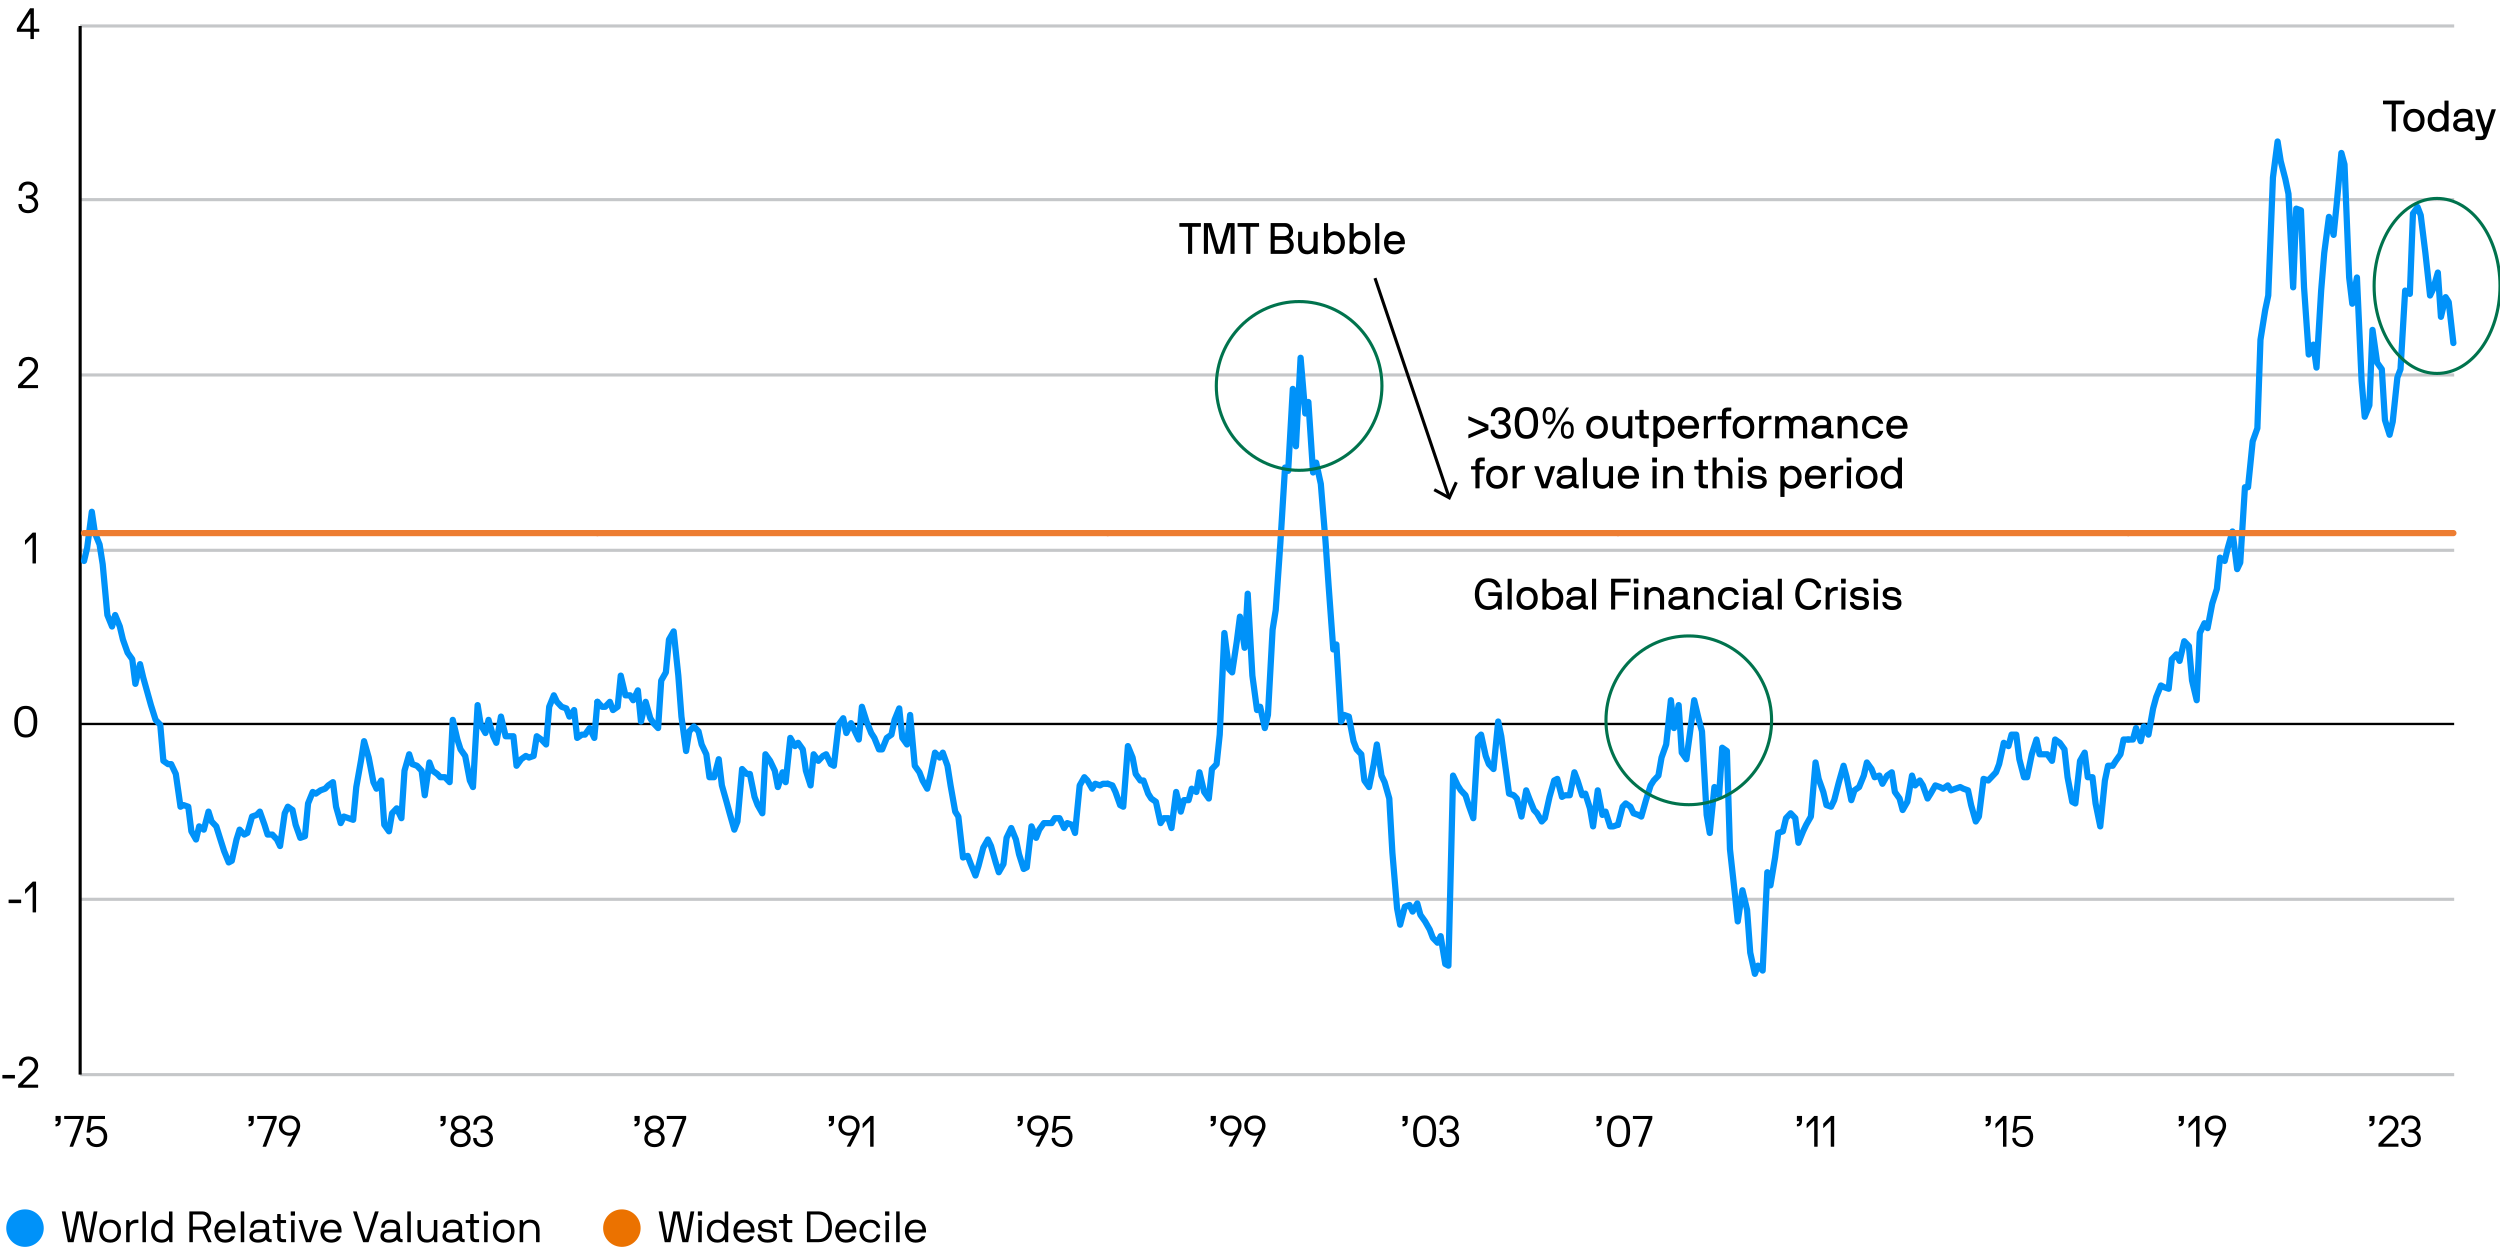 <?xml version="1.0" encoding="UTF-8"?><svg id="Layer_1" xmlns="http://www.w3.org/2000/svg" viewBox="0 0 800 400"><path d="M28.24,396.43c.01.1.12.1.14,0l1.58-8.71c.01-.07.07-.07.11-.07h1.04s.07.01.06.07l-1.92,9.72c-.01.07-.06.07-.1.07h-1.7s-.08,0-.1-.07l-1.82-8.73c-.01-.08-.13-.08-.14,0l-1.82,8.73c-.01.07-.04.07-.08.07h-1.69s-.08,0-.1-.07l-1.92-9.72c-.01-.06.01-.07.06-.07h1.04s.1,0,.11.07l1.58,8.71c.01.1.13.1.14,0l1.74-8.71c.01-.06.06-.07.1-.07h1.85s.08.01.1.07l1.75,8.71Z" style="fill:#000; stroke-width:0px;"/><path d="M35.25,397.65c-2.2,0-3.47-1.5-3.47-3.68s1.27-3.7,3.47-3.7,3.47,1.51,3.47,3.7-1.29,3.68-3.47,3.68ZM35.25,391.26c-1.49,0-2.35,1.09-2.35,2.7s.87,2.7,2.35,2.7,2.35-1.09,2.35-2.7-.87-2.7-2.35-2.7Z" style="fill:#000; stroke-width:0px;"/><path d="M40.37,390.49s.03-.07.07-.07h.83c.06,0,.07.01.08.07l.14.7c.01.07.08.1.14.03.25-.32.85-.94,1.95-.94h.63s.07.03.07.07v.97s-.03.07-.07.07h-.59c-1.51,0-2.13.74-2.13,2.27v3.78s-.03.07-.07.07h-.98s-.07-.03-.07-.07v-6.95Z" style="fill:#000; stroke-width:0px;"/><path d="M46.63,387.65s.07.03.07.07v9.72s-.03.07-.07.07h-.98s-.07-.03-.07-.07v-9.72s.03-.07.07-.07h.98Z" style="fill:#000; stroke-width:0px;"/><path d="M55.19,397.44s-.03.07-.07.07h-.83c-.06,0-.07-.01-.08-.07l-.14-.7c-.01-.08-.1-.08-.14-.03-.07.1-.6.94-2.27.94-2.14,0-3.31-1.5-3.31-3.68s1.25-3.68,3.31-3.68c1.39,0,2.04.66,2.27.95.04.06.14.03.14-.04v-3.47s.03-.07.07-.07h.98s.07.03.07.07v9.72ZM51.83,396.67c1.49,0,2.24-1.11,2.24-2.7s-.76-2.7-2.24-2.7-2.35,1.11-2.35,2.7.87,2.7,2.35,2.7Z" style="fill:#000; stroke-width:0px;"/><path d="M60.66,397.51s-.07-.03-.07-.07v-9.72s.03-.07.07-.07h4.12c1.62,0,2.8,1.27,2.8,2.93,0,1.22-.66,2.2-1.69,2.72-.03.01-.01.06,0,.08l1.82,4.06s0,.07-.06.07h-.97c-.08,0-.11-.04-.12-.07l-1.74-3.88c-.03-.06-.06-.07-.1-.07h-2.94s-.07.03-.07.07v3.88s-.03.07-.07.07h-.98ZM61.78,388.63s-.07.03-.07.07v3.74s.03.07.07.07h2.87c1.08,0,1.81-.97,1.81-1.93s-.73-1.95-1.82-1.95h-2.86Z" style="fill:#000; stroke-width:0px;"/><path d="M69.88,394.4s-.07.03-.07.07c0,1.13.83,2.2,2.21,2.2,1.02,0,1.62-.49,1.89-.99.03-.06.07-.07.11-.07h1.05s.08.01.07.07c-.34,1.32-1.6,1.97-3.12,1.97-2.05,0-3.42-1.5-3.42-3.68s1.32-3.68,3.42-3.68,3.36,1.5,3.36,3.68c0,.27-.01.43-.11.43h-5.39ZM72.03,391.26c-1.51,0-2.21,1.32-2.21,2.1,0,.04.03.06.07.06h4.23s.07-.01.07-.06c0-.92-.62-2.1-2.16-2.1Z" style="fill:#000; stroke-width:0px;"/><path d="M78.09,387.65s.07.03.07.07v9.72s-.03.07-.07.07h-.98s-.07-.03-.07-.07v-9.72s.03-.07.07-.07h.98Z" style="fill:#000; stroke-width:0px;"/><path d="M83.06,390.28c1.92,0,3.05.85,3.05,2.55v2.86c0,.62.2.84.71.84h.03s.07.03.07.07v.84s-.03.07-.07.07h-.06c-.98,0-1.37-.24-1.62-.8-.01-.04-.08-.06-.11-.01-.04.07-.71.92-2.48.95-1.78,0-2.77-.9-2.77-2.17s1.04-2.13,2.94-2.13h1.6c.42,0,.64-.04.64-.53,0-.64-.08-1.56-1.93-1.56-1.33,0-1.85.56-1.85,1.54,0,.04-.03.07-.07.07h-.98s-.07-.03-.07-.07c0-1.69,1.29-2.52,2.97-2.52ZM84.99,394.4s-.03-.07-.07-.07h-2.1c-1.55,0-1.89.59-1.89,1.15s.53,1.19,1.65,1.19c1.75,0,2.41-1.11,2.41-2.03v-.24Z" style="fill:#000; stroke-width:0px;"/><path d="M87.34,391.39s-.07-.03-.07-.07v-.83s.03-.07.07-.07h1.29s.07-.03.07-.07v-1.79s.03-.07.07-.07h.98s.07.03.07.07v1.79s.03.07.07.07h1.58s.07.03.07.07v.83s-.03.07-.07.07h-1.58s-.07.03-.07.07v4.23c0,.64.31.84.84.84h.81s.07.03.07.07v.84s-.03.07-.07.07h-.84c-1.4,0-1.93-.56-1.93-1.82v-4.23s-.03-.07-.07-.07h-1.29Z" style="fill:#000; stroke-width:0px;"/><path d="M94.33,387.65s.07.03.07.07v1.23s-.03.07-.07.07h-1.23s-.07-.03-.07-.07v-1.23s.03-.07.07-.07h1.23ZM94.2,390.42s.07.03.07.07v6.95s-.03.07-.07.07h-.98s-.07-.03-.07-.07v-6.95s.03-.07.07-.07h.98Z" style="fill:#000; stroke-width:0px;"/><path d="M100.67,390.49s.06-.07.1-.07h1.02s.07.03.06.07l-2.34,6.95s-.04.07-.08.07h-1.47s-.07-.03-.08-.07l-2.34-6.95s.01-.07.06-.07h1.02s.08.03.1.07l1.92,5.98c.03.08.11.08.14,0l1.9-5.98Z" style="fill:#000; stroke-width:0px;"/><path d="M103.81,394.4s-.07.03-.07.07c0,1.13.83,2.2,2.21,2.2,1.02,0,1.62-.49,1.89-.99.03-.06.07-.07.11-.07h1.05s.08.01.07.07c-.34,1.32-1.6,1.97-3.12,1.97-2.04,0-3.42-1.5-3.42-3.68s1.32-3.68,3.42-3.68,3.36,1.5,3.36,3.68c0,.27-.01.43-.11.43h-5.39ZM105.95,391.26c-1.51,0-2.21,1.32-2.21,2.1,0,.04.03.06.07.06h4.23s.07-.01.07-.06c0-.92-.62-2.1-2.16-2.1Z" style="fill:#000; stroke-width:0px;"/><path d="M117.01,396.44c.03.08.12.08.15,0l2.81-8.73s.06-.07.1-.07h1.04s.07.03.06.07l-3.21,9.72s-.04.07-.08.07h-1.61s-.07-.03-.08-.07l-3.21-9.72s.01-.07.07-.07h1.04s.07.03.08.07l2.84,8.73Z" style="fill:#000; stroke-width:0px;"/><path d="M124.97,390.28c1.92,0,3.05.85,3.05,2.55v2.86c0,.62.2.84.71.84h.03s.07.03.07.07v.84s-.03.07-.07.07h-.06c-.98,0-1.37-.24-1.62-.8-.01-.04-.08-.06-.11-.01-.04.07-.71.92-2.48.95-1.78,0-2.77-.9-2.77-2.17s1.04-2.13,2.94-2.13h1.6c.42,0,.64-.04.64-.53,0-.64-.08-1.56-1.93-1.56-1.33,0-1.85.56-1.85,1.54,0,.04-.03.07-.07.07h-.98s-.07-.03-.07-.07c0-1.69,1.29-2.52,2.97-2.52ZM126.91,394.4s-.03-.07-.07-.07h-2.1c-1.55,0-1.89.59-1.89,1.15s.53,1.19,1.65,1.19c1.75,0,2.41-1.11,2.41-2.03v-.24Z" style="fill:#000; stroke-width:0px;"/><path d="M131.39,387.65s.07.03.07.07v9.72s-.03.07-.07.07h-.98s-.07-.03-.07-.07v-9.72s.03-.07.07-.07h.98Z" style="fill:#000; stroke-width:0px;"/><path d="M134.7,394.24c0,1.26.53,2.42,2.06,2.42s2.06-.98,2.06-2.51v-3.67s.03-.07.07-.07h.98s.07.03.07.07v6.95s-.03.07-.07.07h-.83s-.07-.01-.08-.07l-.14-.7c-.01-.08-.08-.1-.13-.03-.1.18-.77.94-2.1.94-2.16,0-3.01-1.43-3.01-3.4v-3.75s.03-.07.07-.07h.98s.07.03.07.07v3.75Z" style="fill:#000; stroke-width:0px;"/><path d="M144.83,390.28c1.92,0,3.05.85,3.05,2.55v2.86c0,.62.2.84.71.84h.03s.07.03.07.07v.84s-.03.07-.07.07h-.06c-.98,0-1.37-.24-1.62-.8-.01-.04-.08-.06-.11-.01-.04.07-.71.92-2.48.95-1.78,0-2.77-.9-2.77-2.17s1.04-2.13,2.94-2.13h1.6c.42,0,.64-.04.64-.53,0-.64-.08-1.56-1.93-1.56-1.33,0-1.85.56-1.85,1.54,0,.04-.03.07-.07.07h-.98s-.07-.03-.07-.07c0-1.69,1.29-2.52,2.97-2.52ZM146.76,394.4s-.03-.07-.07-.07h-2.1c-1.55,0-1.89.59-1.89,1.15s.53,1.19,1.65,1.19c1.75,0,2.41-1.11,2.41-2.03v-.24Z" style="fill:#000; stroke-width:0px;"/><path d="M149.11,391.39s-.07-.03-.07-.07v-.83s.03-.07.07-.07h1.29s.07-.03.07-.07v-1.79s.03-.07.07-.07h.98s.07.03.07.07v1.79s.03.07.07.07h1.58s.07.03.07.07v.83s-.03.07-.07.07h-1.58s-.07.03-.07.07v4.23c0,.64.31.84.84.84h.81s.07.03.07.07v.84s-.03.07-.07.07h-.84c-1.4,0-1.93-.56-1.93-1.82v-4.23s-.03-.07-.07-.07h-1.29Z" style="fill:#000; stroke-width:0px;"/><path d="M156.1,387.65s.07.03.07.07v1.23s-.03.07-.07.07h-1.23s-.07-.03-.07-.07v-1.23s.03-.07.07-.07h1.23ZM155.97,390.42s.07.03.07.07v6.95s-.03.07-.07.07h-.98s-.07-.03-.07-.07v-6.95s.03-.07.07-.07h.98Z" style="fill:#000; stroke-width:0px;"/><path d="M161.18,397.65c-2.2,0-3.47-1.5-3.47-3.68s1.27-3.7,3.47-3.7,3.47,1.51,3.47,3.7-1.29,3.68-3.47,3.68ZM161.18,391.26c-1.48,0-2.35,1.09-2.35,2.7s.87,2.7,2.35,2.7,2.35-1.09,2.35-2.7-.87-2.7-2.35-2.7Z" style="fill:#000; stroke-width:0px;"/><path d="M171.54,393.68c0-1.26-.53-2.42-2.06-2.42s-2.06.98-2.06,2.51v3.67s-.03.07-.07.07h-.98s-.07-.03-.07-.07v-6.95s.03-.07.07-.07h.83s.07.01.08.07l.14.7c.01.08.08.1.13.03.1-.18.77-.94,2.1-.94,2.16,0,3.01,1.43,3.01,3.4v3.75s-.03.07-.07.07h-.98s-.07-.03-.07-.07v-3.75Z" style="fill:#000; stroke-width:0px;"/><circle cx="8" cy="393" r="6" style="fill:#0092f9; stroke-width:0px;"/><path d="M219.24,396.43c.01.1.12.1.14,0l1.58-8.71c.01-.07.07-.07.11-.07h1.04s.07.01.06.07l-1.92,9.72c-.01.07-.06.07-.1.07h-1.7s-.08,0-.1-.07l-1.82-8.73c-.01-.08-.13-.08-.14,0l-1.82,8.73c-.01.07-.04.07-.08.07h-1.69s-.08,0-.1-.07l-1.92-9.72c-.01-.06.01-.07.06-.07h1.04s.1,0,.11.07l1.58,8.71c.01.1.13.1.14,0l1.74-8.71c.01-.06.06-.07.1-.07h1.85s.08.01.1.07l1.75,8.71Z" style="fill:#000; stroke-width:0px;"/><path d="M224.61,387.65s.07.03.07.07v1.23s-.03.07-.07.07h-1.23s-.07-.03-.07-.07v-1.23s.03-.07.07-.07h1.23ZM224.49,390.42s.07.03.07.07v6.95s-.03.07-.07.07h-.98s-.07-.03-.07-.07v-6.95s.03-.07.07-.07h.98Z" style="fill:#000; stroke-width:0px;"/><path d="M233.03,397.44s-.03.07-.07.07h-.83c-.06,0-.07-.01-.08-.07l-.14-.7c-.01-.08-.1-.08-.14-.03-.07.1-.6.94-2.27.94-2.14,0-3.31-1.5-3.31-3.68s1.25-3.68,3.31-3.68c1.39,0,2.04.66,2.27.95.04.06.14.03.14-.04v-3.47s.03-.07.07-.07h.98s.07.03.07.07v9.72ZM229.67,396.67c1.49,0,2.24-1.11,2.24-2.7s-.76-2.7-2.24-2.7-2.35,1.11-2.35,2.7.87,2.7,2.35,2.7Z" style="fill:#000; stroke-width:0px;"/><path d="M235.96,394.4s-.07.03-.07.07c0,1.13.83,2.2,2.21,2.2,1.02,0,1.62-.49,1.89-.99.03-.06.07-.07.11-.07h1.05s.08.01.07.07c-.34,1.32-1.6,1.97-3.12,1.97-2.05,0-3.42-1.5-3.42-3.68s1.32-3.68,3.42-3.68,3.36,1.5,3.36,3.68c0,.27-.01.43-.11.43h-5.39ZM238.11,391.26c-1.51,0-2.21,1.32-2.21,2.1,0,.04.03.06.07.06h4.23s.07-.01.07-.06c0-.92-.62-2.1-2.16-2.1Z" style="fill:#000; stroke-width:0px;"/><path d="M245.54,396.67c.64,0,2-.11,2-1.22,0-2.04-4.97-.01-4.97-3.14,0-1.15,1.2-2.03,2.83-2.03,1.72,0,3.08.81,3.08,2.52,0,.04-.03.07-.07.07h-.99s-.07-.03-.07-.07c0-.99-.73-1.54-1.95-1.54-1.08,0-1.71.49-1.71,1.05,0,1.86,4.97.11,4.97,3.14,0,1.51-1.22,2.2-3.12,2.2-2.12,0-3.12-1.19-3.12-2.52,0-.04.03-.07.07-.07h1s.07.03.07.07c0,.62.43,1.54,1.99,1.54Z" style="fill:#000; stroke-width:0px;"/><path d="M249.33,391.39s-.07-.03-.07-.07v-.83s.03-.07.07-.07h1.29s.07-.03.07-.07v-1.79s.03-.07.07-.07h.98s.07.03.07.07v1.79s.03.07.07.07h1.58s.07.03.07.07v.83s-.03.07-.07.07h-1.58s-.07.03-.07.07v4.23c0,.64.31.84.84.84h.81s.07.03.07.07v.84s-.03.07-.07.07h-.84c-1.4,0-1.93-.56-1.93-1.82v-4.23s-.03-.07-.07-.07h-1.29Z" style="fill:#000; stroke-width:0px;"/><path d="M258.29,397.51s-.07-.03-.07-.07v-9.72s.03-.07.07-.07h3.57c2.93,0,4.37,2.1,4.37,5.03s-1.44,4.83-4.37,4.83h-3.57ZM259.42,388.63s-.07.03-.07.07v7.76s.03.07.07.07h2.45c2,0,3.18-1.32,3.18-3.85s-1.18-4.05-3.18-4.05h-2.45Z" style="fill:#000; stroke-width:0px;"/><path d="M268.53,394.4s-.07.03-.07.07c0,1.13.83,2.2,2.21,2.2,1.02,0,1.62-.49,1.89-.99.03-.06.07-.07.11-.07h1.05s.08.01.07.07c-.34,1.32-1.6,1.97-3.12,1.97-2.04,0-3.42-1.5-3.42-3.68s1.32-3.68,3.42-3.68,3.36,1.5,3.36,3.68c0,.27-.01.43-.11.43h-5.39ZM270.67,391.26c-1.51,0-2.21,1.32-2.21,2.1,0,.04.03.06.07.06h4.23s.07-.01.07-.06c0-.92-.62-2.1-2.16-2.1Z" style="fill:#000; stroke-width:0px;"/><path d="M280.64,395.06h.98s.07.03.07.07c-.18,1.11-1.09,2.52-3.19,2.52s-3.47-1.48-3.47-3.68,1.27-3.68,3.47-3.68,3.03,1.44,3.18,2.52c0,.06-.03.07-.07.07h-.98s-.07-.03-.08-.07c-.27-.97-.95-1.54-2.04-1.54-1.48,0-2.34,1.12-2.34,2.7s.85,2.7,2.34,2.7c1.12,0,1.78-.56,2.06-1.54.01-.04.04-.07.08-.07Z" style="fill:#000; stroke-width:0px;"/><path d="M284.52,387.65s.07.03.07.07v1.23s-.03.07-.07.07h-1.23s-.07-.03-.07-.07v-1.23s.03-.07.07-.07h1.23ZM284.39,390.42s.07.03.07.07v6.95s-.03.07-.07.07h-.98s-.07-.03-.07-.07v-6.95s.03-.07.07-.07h.98Z" style="fill:#000; stroke-width:0px;"/><path d="M287.82,387.65s.07.03.07.07v9.72s-.03.07-.07.07h-.98s-.07-.03-.07-.07v-9.72s.03-.07.07-.07h.98Z" style="fill:#000; stroke-width:0px;"/><path d="M290.84,394.4s-.07.03-.07.07c0,1.13.83,2.2,2.21,2.2,1.02,0,1.62-.49,1.89-.99.03-.06.07-.07.11-.07h1.05s.08.01.07.07c-.34,1.32-1.6,1.97-3.12,1.97-2.05,0-3.42-1.5-3.42-3.68s1.32-3.68,3.42-3.68,3.36,1.5,3.36,3.68c0,.27-.01.43-.11.43h-5.39ZM292.99,391.26c-1.51,0-2.21,1.32-2.21,2.1,0,.04.03.06.07.06h4.23s.07-.01.07-.06c0-.92-.62-2.1-2.16-2.1Z" style="fill:#000; stroke-width:0px;"/><circle cx="199" cy="393" r="6" style="fill:#eb7200; stroke-width:0px;"/><path d="M25.65,8.31h759.69M25.65,63.89h759.69M25.65,119.99h759.69M25.65,176.09h759.69M25.65,287.77h759.69M25.65,343.88h759.69" style="fill:none; stroke:#c5c7c9; stroke-linejoin:round;"/><line x1="25.65" y1="343.88" x2="25.65" y2="8.31" style="fill:none; stroke:#000; stroke-linejoin:round;"/><line x1="25.65" y1="231.67" x2="785.33" y2="231.67" style="fill:none; stroke:#000; stroke-linejoin:round; stroke-width:.75px;"/><polyline points="26.89 179.5 27.89 175.31 29.38 163.77 30.38 170.59 31.87 174.26 32.86 180.55 34.36 196.81 35.85 200.48 36.85 196.81 38.34 200.48 39.34 204.67 40.83 208.86 42.32 210.96 43.32 218.83 44.81 212.53 45.81 216.73 48.3 225.64 49.79 230.36 51.28 231.93 52.28 243.47 53.77 244.52 54.77 244.52 56.26 247.66 57.76 258.15 58.75 257.63 60.25 258.15 61.24 266.02 62.73 268.64 63.73 264.44 65.22 265.49 66.72 259.72 67.71 262.87 69.21 264.44 70.2 267.59 71.7 272.31 73.19 275.98 74.18 275.45 75.68 268.64 76.67 265.49 78.17 267.06 79.16 266.54 80.66 261.3 82.15 260.77 83.15 259.72 84.64 263.92 85.63 267.06 87.13 267.06 88.62 268.64 89.62 270.73 91.11 260.25 92.11 258.15 93.6 259.2 94.6 263.92 96.09 268.11 97.58 267.59 98.58 257.1 100.07 253.43 101.07 253.96 102.56 252.91 104.05 252.38 105.05 251.33 106.54 250.29 107.54 258.15 109.03 263.39 110.03 261.3 111.52 261.82 113.01 262.34 114.01 251.86 115.5 243.47 116.5 237.18 117.99 242.42 119.49 250.29 120.48 252.38 121.98 249.76 122.97 263.92 124.47 266.02 125.46 260.25 126.95 258.67 128.45 261.82 129.44 246.62 130.94 241.37 131.93 244.52 133.43 245.04 134.92 246.62 135.92 254.48 137.41 243.99 138.4 246.62 139.9 247.66 140.89 248.71 142.39 248.71 143.88 250.29 144.88 230.36 146.37 236.65 147.37 239.8 148.86 241.9 150.35 249.76 151.35 251.86 152.84 225.64 153.84 231.93 155.33 234.56 156.33 230.36 157.82 235.6 158.82 237.7 160.31 229.31 161.8 235.6 162.8 235.6 164.29 235.6 165.29 245.04 166.78 242.95 168.27 241.9 169.27 242.42 170.76 241.9 171.76 235.6 173.25 236.65 174.75 238.23 175.74 226.17 177.23 222.5 178.23 224.59 179.72 226.17 181.22 226.69 182.21 229.31 183.71 227.22 184.7 236.13 186.2 235.08 187.19 235.08 188.68 232.98 190.18 236.13 191.17 224.59" style="fill:none; stroke:#0092f9; stroke-linecap:round; stroke-linejoin:round; stroke-width:2px;"/><polyline points="191.17 224.59 192.67 226.17 193.66 226.17 195.16 224.59 196.15 227.22 197.65 226.17 198.64 216.2 200.14 222.5 201.63 222.5 202.62 224.07 204.12 220.92 205.11 230.89 206.61 224.59 208.1 229.84 209.1 231.41 210.59 232.98 211.59 217.78 213.08 215.16 214.07 204.67 215.57 202.05 217.06 216.2 218.06 229.31 219.55 240.32 220.55 234.03 222.04 232.46 223.53 234.03 224.53 238.23 226.02 241.37 227.02 248.71 228.51 248.71 230 242.95 231 251.33 232.49 256.58 233.49 260.25 234.98 265.49 235.98 262.87 237.47 246.09 238.97 247.66 239.96 247.66 241.45 255 242.45 257.63 243.94 260.25 244.94 241.37 246.43 243.47 247.93 246.62 248.92 251.86 250.42 247.14 251.41 250.29 252.9 236.13 254.4 238.75 255.39 237.7 256.89 239.8 257.88 246.62 259.38 251.33 260.37 241.37 261.87 243.47 263.36 241.9 264.36 241.37 265.85 244.52 266.84 245.04 268.34 231.93 269.83 229.84 270.83 234.56 272.32 231.41 273.32 233.51 274.81 236.65 275.81 226.17 277.3 230.89 278.79 234.56 279.79 236.13 281.28 239.8 282.28 239.8 283.77 236.13 285.26 235.08 286.26 230.36 287.75 226.69 288.75 236.13 290.24 238.23 291.24 228.79 292.73 245.04 294.22 247.14 295.22 249.76 296.71 252.38 297.71 248.19 299.2 240.85 300.7 242.42 301.69 240.85 303.19 245.04 304.18 251.33 305.67 259.72 306.67 261.3 308.16 274.4 309.66 273.88 310.65 276.5 312.15 280.17 313.14 277.03 314.64 271.26 316.13 268.64 317.12 270.73 318.62 275.98 319.61 279.12 321.11 276.5 322.1 268.11 323.6 264.97 325.09 268.64 326.09 273.36 327.58 278.07 328.57 277.55 330.07 264.44 331.56 268.11 332.56 265.49 334.05 263.39 335.05 263.39 336.54 263.39 337.54 261.82 339.03 261.82 340.52 264.97 341.52 263.39 343.01 263.92 344.01 266.54 345.5 251.33 346.99 248.71 347.99 249.76 349.48 252.38 350.48 250.81 351.97 251.33 352.97 250.81 354.46 250.81" style="fill:none; stroke:#0092f9; stroke-linecap:round; stroke-linejoin:round; stroke-width:2px;"/><polyline points="354.46 250.81 355.96 251.33 356.95 253.43 358.44 257.63 359.44 258.15 360.93 238.75 362.43 242.42 363.42 247.66 364.92 249.76 365.91 249.76 367.41 253.96 368.4 255.53 369.89 256.58 371.39 263.39 372.38 261.82 373.88 261.82 374.87 264.97 376.37 253.43 377.86 259.72 378.86 256.05 380.35 256.05 381.34 252.38 382.84 253.43 383.83 247.14 385.33 253.43 386.82 255.53 387.82 246.09 389.31 244.52 390.31 235.08 391.8 202.57 393.29 214.11 394.29 215.16 395.78 205.19 396.78 197.33 398.27 207.29 399.27 189.99 400.76 216.2 402.25 227.22 403.25 226.17 404.74 232.98 405.74 228.79 407.23 201.52 408.23 195.23 409.72 173.74 411.21 149.62 412.21 150.67 413.7 124.45 414.7 142.8 416.19 114.49 417.69 132.31 418.68 128.64 420.18 151.19 421.17 148.04 422.66 154.86 424.16 173.21 425.15 187.37 426.65 207.82 427.64 206.24 429.14 230.89 430.13 228.79 431.63 229.31 433.12 237.18 434.11 239.8 435.61 241.37 436.6 249.76 438.1 251.86 439.59 244.52 440.59 238.23 442.08 248.19 443.08 250.29 444.57 255.53 445.56 272.83 447.06 290.66 448.05 295.9 449.55 290.13 451.04 289.61 452.04 291.71 453.53 289.09 454.53 292.76 456.02 294.85 457.51 297.47 458.51 300.1 460 301.67 461 299.57 462.49 308.48 463.49 309.01 464.98 248.19 466.47 251.33 467.47 252.91 468.96 254.48 469.96 257.63 471.45 261.82 472.95 236.13 473.94 235.08 475.43 241.9 476.43 244.52 477.92 246.09 479.42 230.89 480.41 235.6 481.91 246.62 482.9 253.96 484.4 254.48 485.39 255.53 486.88 261.3 488.38 252.91 489.37 255.53 490.87 259.2 491.86 260.25 493.36 262.87 494.35 261.82 495.85 255 497.34 249.76 498.33 249.24 499.83 255 500.82 254.48 502.32 254.48 503.81 247.14 504.81 249.76 506.3 254.48 507.3 253.96 508.79 258.67 509.78 264.44 511.28 252.91 512.77 260.77 513.77 259.72 515.26 264.44 516.26 264.44 517.75 263.92" style="fill:none; stroke:#0092f9; stroke-linecap:round; stroke-linejoin:round; stroke-width:2px;"/><polyline points="517.75 263.92 519.24 258.15 520.24 257.1 521.73 258.15 522.73 260.25 524.22 260.77 525.22 261.3 526.71 256.05 528.2 251.33 529.2 249.76 530.69 248.19 531.69 242.42 533.18 238.23 534.68 224.07 535.67 232.98 537.17 225.64 538.16 240.85 539.65 242.95 540.65 235.6 542.14 224.07 543.64 230.36 544.63 234.03 546.13 260.77 547.12 266.54 548.62 251.86 550.11 254.48 551.1 239.27 552.6 240.32 553.59 271.78 555.09 285.41 556.08 294.85 557.58 284.89 559.07 291.18 560.07 304.81 561.56 311.63 562.55 309.01 564.05 310.58 565.54 279.12 566.54 283.32 568.03 274.4 569.03 266.54 570.52 266.02 571.52 261.82 573.01 260.25 574.5 261.82 575.5 269.69 576.99 266.02 577.99 263.92 579.48 261.3 580.97 243.99 581.97 249.24 583.46 253.43 584.46 257.63 585.95 258.15 586.95 256.05 588.44 250.29 589.94 245.04 590.93 248.71 592.42 256.05 593.42 252.91 594.91 251.86 596.41 248.19 597.4 243.99 598.9 246.09 599.89 248.71 601.39 248.19 602.38 250.81 603.87 248.19 605.37 247.14 606.36 253.43 607.86 255.53 608.85 259.2 610.35 256.58 611.84 248.19 612.84 251.33 614.33 249.76 615.32 251.33 616.82 255.53 617.81 253.96 619.31 251.33 620.8 251.86 621.8 252.38 623.29 251.33 624.29 252.91 625.78 252.38 627.27 251.86 628.27 252.38 629.76 252.91 630.76 257.63 632.25 262.87 633.25 261.3 634.74 249.24 636.23 249.76 637.23 248.71 638.72 247.14 639.72 244.52 641.21 237.7 642.71 238.75 643.7 235.08 645.19 235.08 646.19 242.95 647.68 248.71 648.68 248.71 650.17 241.37 651.67 236.65 652.66 241.37 654.16 241.37 655.15 241.37 656.64 243.47 657.64 236.65 659.13 237.7 660.63 239.8 661.62 248.71 663.12 256.58 664.11 257.1 665.61 243.47 667.1 240.85 668.09 248.71 669.59 248.71 670.58 257.1 672.08 264.44 673.57 249.76 674.57 245.04 676.06 245.04 677.06 243.47 678.55 241.37 679.54 236.65 681.04 236.65" style="fill:none; stroke:#0092f9; stroke-linecap:round; stroke-linejoin:round; stroke-width:2px;"/><polyline points="681.04 236.65 682.53 236.65 683.53 232.98 685.02 237.18 686.02 232.46 687.51 235.08 689 226.69 690 223.02 691.49 219.35 692.49 219.88 693.98 220.4 694.98 210.96 696.47 209.39 697.47 211.49 698.96 205.19 700.45 206.77 701.45 217.78 702.94 224.07 703.94 202.57 705.43 199.43 706.43 201 707.92 193.14 709.41 188.42 710.41 178.45 711.9 179.5 712.9 175.31 714.39 170.07 715.89 182.12 716.88 180.03 718.38 155.91 719.37 155.91 720.86 141.23 722.36 137.03 723.35 108.72 724.85 99.28 725.84 94.56 727.34 56.81 728.83 45.28 729.83 51.57 731.32 57.34 732.31 62.06 733.81 91.94 734.8 66.77 736.3 67.3 737.29 91.94 738.79 113.44 740.28 110.29 741.28 117.63 742.77 92.99 743.76 80.93 745.26 69.4 746.75 75.16 747.75 65.2 749.24 48.95 750.24 52.62 751.73 88.8 752.73 97.18 754.22 88.8 755.71 121.83 756.71 133.36 758.2 129.69 759.2 105.57 760.69 116.06 762.18 118.16 763.18 134.41 764.67 139.13 765.67 134.94 767.16 120.78 768.16 118.16 769.65 92.99 771.15 94.04 772.14 68.35 773.63 66.25 774.63 68.87 776.12 80.93 777.62 94.56 778.61 92.47 780.11 87.22 781.1 101.38 782.6 95.09 783.59 96.66 785.08 109.77" style="fill:none; stroke:#0092f9; stroke-linecap:round; stroke-linejoin:round; stroke-width:2px;"/><polyline points="26.89 170.59 27.89 170.59 29.38 170.59 30.38 170.59 31.87 170.59 32.86 170.59 34.36 170.59 35.85 170.59 36.85 170.59 38.34 170.59 39.34 170.59 40.83 170.59 42.32 170.59 43.32 170.59 44.81 170.59 45.81 170.59 48.3 170.59 49.79 170.59 51.28 170.59 52.28 170.59 53.77 170.59 54.77 170.59 56.26 170.59 57.76 170.59 58.75 170.59 60.25 170.59 61.24 170.59 62.73 170.59 63.73 170.59 65.22 170.59 66.72 170.59 67.71 170.59 69.21 170.59 70.2 170.59 71.7 170.59 73.19 170.59 74.18 170.59 75.68 170.59 76.67 170.59 78.17 170.59 79.16 170.59 80.66 170.59 82.15 170.59 83.15 170.59 84.64 170.59 85.63 170.59 87.13 170.59 88.62 170.59 89.62 170.59 91.11 170.59 92.11 170.59 93.6 170.59 94.6 170.59 96.09 170.59 97.58 170.59 98.58 170.59 100.07 170.59 101.07 170.59 102.56 170.59 104.05 170.59 105.05 170.59 106.54 170.59 107.54 170.59 109.03 170.59 110.03 170.59 111.52 170.59 113.01 170.59 114.01 170.59 115.5 170.59 116.5 170.59 117.99 170.59 119.49 170.59 120.48 170.59 121.98 170.59 122.97 170.59 124.47 170.59 125.46 170.59 126.95 170.59 128.45 170.59 129.44 170.59 130.94 170.59 131.93 170.59 133.43 170.59 134.92 170.59 135.92 170.59 137.41 170.59 138.4 170.59 139.9 170.59 140.89 170.59 142.39 170.59 143.88 170.59 144.88 170.59 146.37 170.59 147.37 170.59 148.86 170.59 150.35 170.59 151.35 170.59 152.84 170.59 153.84 170.59 155.33 170.59 156.33 170.59 157.82 170.59 158.82 170.59 160.31 170.59 161.8 170.59 162.8 170.59 164.29 170.59 165.29 170.59 166.78 170.59 168.27 170.59 169.27 170.59 170.76 170.59 171.76 170.59 173.25 170.59 174.75 170.59 175.74 170.59 177.23 170.59 178.23 170.59 179.72 170.59 181.22 170.59 182.21 170.59 183.71 170.59 184.7 170.59 186.2 170.59 187.19 170.59 188.68 170.59 190.18 170.59 191.17 170.59" style="fill:none; stroke:#ed7d31; stroke-linecap:round; stroke-linejoin:round; stroke-width:2px;"/><polyline points="191.17 170.59 192.67 170.59 193.66 170.59 195.16 170.59 196.15 170.59 197.65 170.59 198.64 170.59 200.14 170.59 201.63 170.59 202.62 170.59 204.12 170.59 205.11 170.59 206.61 170.59 208.1 170.59 209.1 170.59 210.59 170.59 211.59 170.59 213.08 170.59 214.07 170.59 215.57 170.59 217.06 170.59 218.06 170.59 219.55 170.59 220.55 170.59 222.04 170.59 223.53 170.59 224.53 170.59 226.02 170.59 227.02 170.59 228.51 170.59 230 170.59 231 170.59 232.49 170.59 233.49 170.59 234.98 170.59 235.98 170.59 237.47 170.59 238.97 170.59 239.96 170.59 241.45 170.59 242.45 170.59 243.94 170.59 244.94 170.59 246.43 170.59 247.93 170.59 248.92 170.59 250.42 170.59 251.41 170.59 252.9 170.59 254.4 170.59 255.39 170.59 256.89 170.59 257.88 170.59 259.38 170.59 260.37 170.59 261.87 170.59 263.36 170.59 264.36 170.59 265.85 170.59 266.84 170.59 268.34 170.59 269.83 170.59 270.83 170.59 272.32 170.59 273.32 170.59 274.81 170.59 275.81 170.59 277.3 170.59 278.79 170.59 279.79 170.59 281.28 170.59 282.28 170.59 283.77 170.59 285.26 170.59 286.26 170.59 287.75 170.59 288.75 170.59 290.24 170.59 291.24 170.59 292.73 170.59 294.22 170.59 295.22 170.59 296.71 170.59 297.71 170.59 299.2 170.59 300.7 170.59 301.69 170.59 303.19 170.59 304.18 170.59 305.67 170.59 306.67 170.59 308.16 170.59 309.66 170.59 310.65 170.59 312.15 170.59 313.14 170.59 314.64 170.59 316.13 170.59 317.12 170.59 318.62 170.59 319.61 170.59 321.11 170.59 322.1 170.59 323.6 170.59 325.09 170.59 326.09 170.59 327.58 170.59 328.57 170.59 330.07 170.59 331.56 170.59 332.56 170.59 334.05 170.59 335.05 170.59 336.54 170.59 337.54 170.59 339.03 170.59 340.52 170.59 341.52 170.59 343.01 170.59 344.01 170.59 345.5 170.59 346.99 170.59 347.99 170.59 349.48 170.59 350.48 170.59 351.97 170.59 352.97 170.59 354.46 170.59" style="fill:none; stroke:#ed7d31; stroke-linecap:round; stroke-linejoin:round; stroke-width:2px;"/><polyline points="354.46 170.59 355.96 170.59 356.95 170.59 358.44 170.59 359.44 170.59 360.93 170.59 362.43 170.59 363.42 170.59 364.92 170.59 365.91 170.59 367.41 170.59 368.4 170.59 369.89 170.59 371.39 170.59 372.38 170.59 373.88 170.59 374.87 170.59 376.37 170.59 377.86 170.59 378.86 170.59 380.35 170.59 381.34 170.59 382.84 170.59 383.83 170.59 385.33 170.59 386.82 170.59 387.82 170.59 389.31 170.59 390.31 170.59 391.8 170.59 393.29 170.59 394.29 170.59 395.78 170.59 396.78 170.59 398.27 170.59 399.27 170.59 400.76 170.59 402.25 170.59 403.25 170.59 404.74 170.59 405.74 170.59 407.23 170.59 408.23 170.59 409.72 170.59 411.21 170.59 412.21 170.59 413.7 170.59 414.7 170.59 416.19 170.59 417.69 170.59 418.68 170.59 420.18 170.59 421.17 170.59 422.66 170.59 424.16 170.59 425.15 170.59 426.65 170.59 427.64 170.59 429.14 170.59 430.13 170.59 431.63 170.59 433.12 170.59 434.11 170.59 435.61 170.59 436.6 170.59 438.1 170.59 439.59 170.59 440.59 170.59 442.08 170.59 443.08 170.59 444.57 170.59 445.56 170.59 447.06 170.59 448.05 170.59 449.55 170.59 451.04 170.59 452.04 170.59 453.53 170.59 454.53 170.59 456.02 170.59 457.51 170.59 458.51 170.59 460 170.59 461 170.59 462.49 170.59 463.49 170.59 464.98 170.59 466.47 170.59 467.47 170.59 468.96 170.59 469.96 170.59 471.45 170.59 472.95 170.59 473.94 170.59 475.43 170.59 476.43 170.59 477.92 170.59 479.42 170.59 480.41 170.59 481.91 170.59 482.9 170.59 484.4 170.59 485.39 170.59 486.88 170.59 488.38 170.59 489.37 170.59 490.87 170.59 491.86 170.59 493.36 170.59 494.35 170.59 495.85 170.59 497.34 170.59 498.33 170.59 499.83 170.59 500.82 170.59 502.32 170.59 503.81 170.59 504.81 170.59 506.3 170.59 507.3 170.59 508.79 170.59 509.78 170.59 511.28 170.59 512.77 170.59 513.77 170.59 515.26 170.59 516.26 170.59 517.75 170.59" style="fill:none; stroke:#ed7d31; stroke-linecap:round; stroke-linejoin:round; stroke-width:2px;"/><polyline points="517.75 170.59 519.24 170.59 520.24 170.59 521.73 170.59 522.73 170.59 524.22 170.59 525.22 170.59 526.71 170.59 528.2 170.59 529.2 170.59 530.69 170.59 531.69 170.59 533.18 170.59 534.68 170.59 535.67 170.59 537.17 170.59 538.16 170.59 539.65 170.59 540.65 170.59 542.14 170.59 543.64 170.59 544.63 170.59 546.13 170.59 547.12 170.59 548.62 170.59 550.11 170.59 551.1 170.59 552.6 170.59 553.59 170.59 555.09 170.59 556.08 170.59 557.58 170.59 559.07 170.59 560.07 170.59 561.56 170.59 562.55 170.59 564.05 170.59 565.54 170.59 566.54 170.59 568.03 170.59 569.03 170.59 570.52 170.59 571.52 170.59 573.01 170.59 574.5 170.59 575.5 170.59 576.99 170.59 577.99 170.59 579.48 170.59 580.97 170.59 581.97 170.59 583.46 170.59 584.46 170.59 585.95 170.59 586.95 170.59 588.44 170.59 589.94 170.59 590.93 170.59 592.42 170.59 593.42 170.59 594.91 170.59 596.41 170.59 597.4 170.59 598.9 170.59 599.89 170.59 601.39 170.59 602.38 170.59 603.87 170.59 605.37 170.59 606.36 170.59 607.86 170.59 608.85 170.59 610.35 170.59 611.84 170.59 612.84 170.59 614.33 170.59 615.32 170.59 616.82 170.59 617.81 170.59 619.31 170.59 620.8 170.59 621.8 170.59 623.29 170.59 624.29 170.59 625.78 170.59 627.27 170.59 628.27 170.59 629.76 170.59 630.76 170.59 632.25 170.59 633.25 170.59 634.74 170.59 636.23 170.59 637.23 170.59 638.72 170.59 639.72 170.59 641.21 170.59 642.71 170.59 643.7 170.59 645.19 170.59 646.19 170.59 647.68 170.59 648.68 170.59 650.17 170.59 651.67 170.59 652.66 170.59 654.16 170.59 655.15 170.59 656.64 170.59 657.64 170.59 659.13 170.59 660.63 170.59 661.62 170.59 663.12 170.59 664.11 170.59 665.61 170.59 667.1 170.59 668.09 170.59 669.59 170.59 670.58 170.59 672.08 170.59 673.57 170.59 674.57 170.59 676.06 170.59 677.06 170.59 678.55 170.59 679.54 170.59 681.04 170.59" style="fill:none; stroke:#ed7d31; stroke-linecap:round; stroke-linejoin:round; stroke-width:2px;"/><polyline points="681.04 170.59 682.53 170.59 683.53 170.59 685.02 170.59 686.02 170.59 687.51 170.59 689 170.59 690 170.59 691.49 170.59 692.49 170.59 693.98 170.59 694.98 170.59 696.47 170.59 697.47 170.59 698.96 170.59 700.45 170.59 701.45 170.59 702.94 170.59 703.94 170.59 705.43 170.59 706.43 170.59 707.92 170.59 709.41 170.59 710.41 170.59 711.9 170.59 712.9 170.59 714.39 170.59 715.89 170.59 716.88 170.59 718.38 170.59 719.37 170.59 720.86 170.59 722.36 170.59 723.35 170.59 724.85 170.59 725.84 170.59 727.34 170.59 728.83 170.59 729.83 170.59 731.32 170.59 732.31 170.59 733.81 170.59 734.8 170.59 736.3 170.59 737.29 170.59 738.79 170.59 740.28 170.59 741.28 170.59 742.77 170.59 743.76 170.59 745.26 170.59 746.75 170.59 747.75 170.59 749.24 170.59 750.24 170.59 751.73 170.59 752.73 170.59 754.22 170.59 755.71 170.59 756.71 170.59 758.2 170.59 759.2 170.59 760.69 170.59 762.18 170.59 763.18 170.59 764.67 170.59 765.67 170.59 767.16 170.59 768.16 170.59 769.65 170.59 771.15 170.59 772.14 170.59 773.63 170.59 774.63 170.59 776.12 170.59 777.62 170.59 778.61 170.59 780.11 170.59 781.1 170.59 782.6 170.59 783.59 170.59 785.08 170.59" style="fill:none; stroke:#ed7d31; stroke-linecap:round; stroke-linejoin:round; stroke-width:2px;"/><path d="M.83,345.1s-.07-.03-.07-.07v-.98s.03-.07.07-.07h3.88s.07.03.07.07v.98s-.03.07-.07.07H.83Z" style="fill:#000; stroke-width:0px;"/><path d="M9.1,338.07c1.97,0,3.12,1.26,3.12,2.88,0,1.36-.92,2.3-1.53,2.86l-3.29,3.15s-.04.13.04.13h4.69s.07.03.07.07v.84s-.03.07-.07.07h-6.26s-.07-.03-.07-.07v-.87c0-.06.04-.08.07-.11l4-3.94c.36-.34,1.24-1.21,1.24-2.1,0-.83-.59-1.93-2.02-1.93-1.07,0-1.94.77-1.95,1.92,0,.04-.03.07-.07.07h-.96s-.07-.03-.07-.07c0-1.89,1.38-2.9,3.05-2.9Z" style="fill:#000; stroke-width:0px;"/><path d="M2.82,289s-.07-.03-.07-.07v-.98s.03-.07.07-.07h3.88s.07.03.07.07v.98s-.03.07-.07.07h-3.88Z" style="fill:#000; stroke-width:0px;"/><path d="M10.44,283.79s-.04-.07-.07-.07c-.01,0-.03,0-.04.01l-2.19,2.23s-.04.03-.06.03c-.03,0-.05-.03-.05-.07v-1.21c0-.08.01-.13.07-.18l2.31-2.35s.06-.07.1-.07h.96s.07.03.07.07v9.72s-.03.07-.07.07h-.96s-.07-.03-.07-.07v-8.11Z" style="fill:#000; stroke-width:0px;"/><path d="M8.26,236.01c-2.79,0-3.7-2.17-3.7-5.08s.91-5.06,3.7-5.06,3.67,2.14,3.67,5.06-.89,5.08-3.67,5.08ZM8.26,226.85c-1.86,0-2.53,1.44-2.53,4.08s.67,4.1,2.53,4.1,2.5-1.5,2.5-4.1-.67-4.08-2.5-4.08Z" style="fill:#000; stroke-width:0px;"/><path d="M10.4,172.11s-.04-.07-.07-.07c-.01,0-.03,0-.04.01l-2.19,2.23s-.04.03-.06.03c-.03,0-.05-.03-.05-.07v-1.2c0-.08.01-.13.07-.18l2.31-2.35s.06-.07.1-.07h.96s.07.03.07.07v9.72s-.03.07-.07.07h-.96s-.07-.03-.07-.07v-8.11Z" style="fill:#000; stroke-width:0px;"/><path d="M9.07,114.19c1.97,0,3.12,1.26,3.12,2.89,0,1.36-.92,2.3-1.53,2.86l-3.29,3.15s-.04.13.04.13h4.69s.07.03.07.07v.84s-.03.07-.07.07h-6.26s-.07-.03-.07-.07v-.87c0-.06.04-.08.07-.11l4-3.94c.36-.34,1.24-1.2,1.24-2.1,0-.83-.59-1.93-2.02-1.93-1.07,0-1.94.77-1.95,1.92,0,.04-.03.07-.07.07h-.96s-.07-.03-.07-.07c0-1.89,1.38-2.9,3.05-2.9Z" style="fill:#000; stroke-width:0px;"/><path d="M8.98,58.08c1.81,0,3.05,1.25,3.05,2.8,0,1.18-.84,1.85-1.39,2.07-.07.01-.07.1,0,.11.55.18,1.59.98,1.59,2.4,0,1.62-1.31,2.76-3.26,2.76s-3.08-1.19-3.08-2.87c0-.04.03-.07.07-.07h.96s.07.03.07.07c0,1.04.67,1.89,1.98,1.89s2.16-.7,2.16-1.78c0-1.19-.98-1.93-2.16-1.93h-.6s-.07-.03-.07-.07v-.84s.03-.07.07-.07h.6c1.14,0,1.98-.62,1.98-1.67,0-.94-.78-1.82-1.98-1.82-1.07,0-1.91.7-1.91,1.92,0,.04-.03.07-.07.07h-.96s-.07-.03-.07-.07c0-1.92,1.29-2.9,3.01-2.9Z" style="fill:#000; stroke-width:0px;"/><path d="M5.39,9.38c0-.15.08-.32.23-.55l3.95-6.12c.04-.07.08-.07.14-.07h1.06s.07.03.07.07v6.42s.03.07.07.07h1.58s.07.03.07.07v.84s-.03.07-.07.07h-1.58s-.07.03-.07.07v2.19s-.03.07-.07.07h-.96s-.07-.03-.07-.07v-2.19s-.03-.07-.07-.07h-4.21s-.07-.03-.07-.07v-.73ZM6.68,9.12s-.01.08.04.08h2.94s.07-.03.07-.07v-4.58c0-.08-.08-.1-.14-.01l-2.92,4.58Z" style="fill:#000; stroke-width:0px;"/><path d="M17.84,358.77s-.07-.03-.07-.07v-1.54s.03-.07.07-.07h1.51s.07.03.07.07v1.58c0,.98-.45,1.71-1.58,1.71-.04,0-.07-.03-.07-.07v-.6s.03-.07.07-.07c.5,0,.71-.41.71-.87,0-.04-.03-.07-.07-.07h-.65Z" style="fill:#000; stroke-width:0px;"/><path d="M26.75,357.91c0,.11,0,.15-.04.24l-3.29,8.73s-.04.07-.08.07h-1.03s-.07-.03-.05-.07l3.27-8.73c.03-.06-.01-.08-.05-.08h-4.87s-.07-.03-.07-.07v-.84s.03-.07.07-.07h6.08s.07.03.07.07v.76Z" style="fill:#000; stroke-width:0px;"/><path d="M29.37,358.07s-.08,0-.1.08l-.34,2.83c-.01.1.08.13.12.07.26-.36,1-.73,2.04-.73,1.87,0,3.23,1.42,3.23,3.36,0,2.07-1.37,3.4-3.37,3.4-2.39,0-3.33-1.76-3.33-2.87,0-.04.03-.07.07-.07h.96s.07.03.07.07c0,.76.66,1.89,2.23,1.89,1.33,0,2.25-.95,2.25-2.42,0-1.34-.93-2.38-2.27-2.38-.91,0-1.64.32-2.1,1.07-.03.04-.07.06-.11.06h-.91s-.1-.03-.08-.13l.62-5.14c.01-.07.07-.07.11-.07h5.07s.07.03.07.07v.84s-.03.07-.07.07h-4.17Z" style="fill:#000; stroke-width:0px;"/><path d="M79.62,358.77s-.07-.03-.07-.07v-1.54s.03-.07.07-.07h1.51s.07.03.07.07v1.58c0,.98-.45,1.71-1.58,1.71-.04,0-.07-.03-.07-.07v-.6s.03-.07.07-.07c.5,0,.71-.41.71-.87,0-.04-.03-.07-.07-.07h-.65Z" style="fill:#000; stroke-width:0px;"/><path d="M88.52,357.91c0,.11,0,.15-.04.24l-3.29,8.73s-.04.07-.08.07h-1.03s-.07-.03-.05-.07l3.27-8.73c.03-.06-.01-.08-.05-.08h-4.87s-.07-.03-.07-.07v-.84s.03-.07.07-.07h6.08s.07.03.07.07v.76Z" style="fill:#000; stroke-width:0px;"/><path d="M93.84,363.26c.03-.06-.04-.1-.1-.07-.07.04-.55.25-1.13.25-1.95,0-3.37-1.33-3.37-3.25,0-1.78,1.27-3.25,3.42-3.25s3.4,1.47,3.4,3.25c0,.49-.15,1.29-.63,2.23l-2.3,4.45c-.03.06-.08.07-.12.07h-1c-.07,0-.08-.06-.07-.08l1.9-3.6ZM92.67,362.48c1.51,0,2.28-1.05,2.28-2.28s-.77-2.27-2.28-2.27-2.31,1.02-2.31,2.27.78,2.28,2.31,2.28Z" style="fill:#000; stroke-width:0px;"/><path d="M141.04,358.77s-.07-.03-.07-.07v-1.54s.03-.07.07-.07h1.51s.07.03.07.07v1.58c0,.98-.45,1.71-1.58,1.71-.04,0-.07-.03-.07-.07v-.6s.03-.07.07-.07c.5,0,.71-.41.71-.87,0-.04-.03-.07-.07-.07h-.65Z" style="fill:#000; stroke-width:0px;"/><path d="M144.11,364.27c0-1.5,1.14-2.2,1.61-2.35.04-.01.04-.07,0-.08-.17-.06-1.4-.63-1.4-2.21s1.24-2.67,3.05-2.67,3.05,1.12,3.05,2.67-1.25,2.16-1.4,2.21c-.04.01-.04.07,0,.08.45.2,1.61.95,1.61,2.35,0,1.64-1.31,2.82-3.26,2.82s-3.26-1.18-3.26-2.82ZM149.53,364.27c0-1.2-.95-1.89-2.16-1.89s-2.16.7-2.16,1.89c0,1.08.87,1.83,2.16,1.83s2.16-.76,2.16-1.83ZM147.37,361.4c1.14,0,1.95-.73,1.95-1.78,0-.94-.77-1.69-1.95-1.69s-1.95.76-1.95,1.69c0,1.05.81,1.78,1.95,1.78Z" style="fill:#000; stroke-width:0px;"/><path d="M154.5,356.95c1.81,0,3.05,1.25,3.05,2.8,0,1.18-.84,1.85-1.39,2.07-.07.01-.07.1,0,.11.55.18,1.59.98,1.59,2.4,0,1.62-1.31,2.76-3.26,2.76s-3.08-1.19-3.08-2.87c0-.04.03-.07.07-.07h.96s.07.03.07.07c0,1.04.67,1.89,1.98,1.89s2.16-.7,2.16-1.78c0-1.19-.98-1.93-2.16-1.93h-.6s-.07-.03-.07-.07v-.84s.03-.07.07-.07h.6c1.14,0,1.98-.62,1.98-1.67,0-.94-.78-1.82-1.98-1.82-1.07,0-1.91.7-1.91,1.92,0,.04-.03.07-.07.07h-.96s-.07-.03-.07-.07c0-1.92,1.29-2.9,3.01-2.9Z" style="fill:#000; stroke-width:0px;"/><path d="M203.12,358.77s-.07-.03-.07-.07v-1.54s.03-.07.07-.07h1.51s.07.03.07.07v1.58c0,.98-.45,1.71-1.58,1.71-.04,0-.07-.03-.07-.07v-.6s.03-.07.07-.07c.5,0,.71-.41.71-.87,0-.04-.03-.07-.07-.07h-.65Z" style="fill:#000; stroke-width:0px;"/><path d="M206.18,364.27c0-1.5,1.14-2.2,1.61-2.35.04-.01.04-.07,0-.08-.17-.06-1.4-.63-1.4-2.21s1.24-2.67,3.05-2.67,3.05,1.12,3.05,2.67-1.25,2.16-1.4,2.21c-.04.01-.04.07,0,.08.45.2,1.61.95,1.61,2.35,0,1.64-1.31,2.82-3.26,2.82s-3.26-1.18-3.26-2.82ZM211.6,364.27c0-1.2-.95-1.89-2.16-1.89s-2.16.7-2.16,1.89c0,1.08.87,1.83,2.16,1.83s2.16-.76,2.16-1.83ZM209.44,361.4c1.14,0,1.95-.73,1.95-1.78,0-.94-.77-1.69-1.95-1.69s-1.95.76-1.95,1.69c0,1.05.81,1.78,1.95,1.78Z" style="fill:#000; stroke-width:0px;"/><path d="M219.57,357.91c0,.11,0,.15-.04.24l-3.29,8.73s-.04.07-.08.07h-1.03s-.07-.03-.05-.07l3.27-8.73c.03-.06-.01-.08-.05-.08h-4.87s-.07-.03-.07-.07v-.84s.03-.07.07-.07h6.08s.07.03.07.07v.76Z" style="fill:#000; stroke-width:0px;"/><path d="M265.31,358.77s-.07-.03-.07-.07v-1.54s.03-.07.07-.07h1.51s.07.03.07.07v1.58c0,.98-.45,1.71-1.58,1.71-.04,0-.07-.03-.07-.07v-.6s.03-.07.07-.07c.5,0,.71-.41.71-.87,0-.04-.03-.07-.07-.07h-.65Z" style="fill:#000; stroke-width:0px;"/><path d="M272.88,363.26c.03-.06-.04-.1-.1-.07-.07.04-.55.25-1.13.25-1.95,0-3.37-1.33-3.37-3.25,0-1.78,1.27-3.25,3.42-3.25s3.4,1.47,3.4,3.25c0,.49-.15,1.29-.63,2.23l-2.3,4.45c-.03.06-.08.07-.12.07h-1c-.07,0-.08-.06-.07-.08l1.9-3.6ZM271.71,362.48c1.51,0,2.28-1.05,2.28-2.28s-.77-2.27-2.28-2.27-2.31,1.02-2.31,2.27.78,2.28,2.31,2.28Z" style="fill:#000; stroke-width:0px;"/><path d="M278.45,358.77s-.04-.07-.07-.07c-.01,0-.03,0-.04.01l-2.19,2.23s-.04.03-.06.03c-.03,0-.05-.03-.05-.07v-1.2c0-.08.01-.13.07-.18l2.31-2.35s.06-.07.1-.07h.96s.07.03.07.07v9.72s-.03.07-.07.07h-.96s-.07-.03-.07-.07v-8.11Z" style="fill:#000; stroke-width:0px;"/><path d="M325.73,358.77s-.07-.03-.07-.07v-1.54s.03-.07.07-.07h1.51s.07.03.07.07v1.58c0,.98-.45,1.71-1.58,1.71-.04,0-.07-.03-.07-.07v-.6s.03-.07.07-.07c.5,0,.71-.41.71-.87,0-.04-.03-.07-.07-.07h-.65Z" style="fill:#000; stroke-width:0px;"/><path d="M333.3,363.26c.03-.06-.04-.1-.1-.07-.07.04-.55.25-1.13.25-1.95,0-3.37-1.33-3.37-3.25,0-1.78,1.27-3.25,3.42-3.25s3.4,1.47,3.4,3.25c0,.49-.15,1.29-.63,2.23l-2.3,4.45c-.03.06-.08.07-.12.07h-1c-.07,0-.08-.06-.07-.08l1.9-3.6ZM332.13,362.48c1.51,0,2.28-1.05,2.28-2.28s-.77-2.27-2.28-2.27-2.31,1.02-2.31,2.27.78,2.28,2.31,2.28Z" style="fill:#000; stroke-width:0px;"/><path d="M338.27,358.07s-.08,0-.1.08l-.34,2.83c-.01.1.08.13.12.07.26-.36,1-.73,2.04-.73,1.87,0,3.23,1.42,3.23,3.36,0,2.07-1.37,3.4-3.37,3.4-2.39,0-3.33-1.76-3.33-2.87,0-.04.03-.07.07-.07h.96s.07.03.07.07c0,.76.66,1.89,2.23,1.89,1.33,0,2.25-.95,2.25-2.42,0-1.34-.93-2.38-2.27-2.38-.91,0-1.64.32-2.1,1.07-.03.04-.07.06-.11.06h-.91s-.1-.03-.08-.13l.62-5.14c.01-.07.07-.07.11-.07h5.07s.07.03.07.07v.84s-.03.07-.07.07h-4.17Z" style="fill:#000; stroke-width:0px;"/><path d="M387.5,358.77s-.07-.03-.07-.07v-1.54s.03-.07.07-.07h1.51s.07.03.07.07v1.58c0,.98-.45,1.71-1.58,1.71-.04,0-.07-.03-.07-.07v-.6s.03-.07.07-.07c.5,0,.71-.41.71-.87,0-.04-.03-.07-.07-.07h-.65Z" style="fill:#000; stroke-width:0px;"/><path d="M395.08,363.26c.03-.06-.04-.1-.1-.07-.07.04-.55.25-1.13.25-1.95,0-3.37-1.33-3.37-3.25,0-1.78,1.27-3.25,3.42-3.25s3.4,1.47,3.4,3.25c0,.49-.15,1.29-.63,2.23l-2.3,4.45c-.03.06-.08.07-.12.07h-1c-.07,0-.08-.06-.07-.08l1.9-3.6ZM393.91,362.48c1.51,0,2.28-1.05,2.28-2.28s-.77-2.27-2.28-2.27-2.31,1.02-2.31,2.27.78,2.28,2.31,2.28Z" style="fill:#000; stroke-width:0px;"/><path d="M402.75,363.26c.03-.06-.04-.1-.1-.07-.07.04-.55.25-1.13.25-1.95,0-3.37-1.33-3.37-3.25,0-1.78,1.27-3.25,3.42-3.25s3.4,1.47,3.4,3.25c0,.49-.15,1.29-.63,2.23l-2.3,4.45c-.03.06-.08.07-.12.07h-1c-.07,0-.08-.06-.07-.08l1.9-3.6ZM401.58,362.48c1.51,0,2.28-1.05,2.28-2.28s-.77-2.27-2.28-2.27-2.31,1.02-2.31,2.27.78,2.28,2.31,2.28Z" style="fill:#000; stroke-width:0px;"/><path d="M448.88,358.77s-.07-.03-.07-.07v-1.54s.03-.07.07-.07h1.51s.07.03.07.07v1.58c0,.98-.45,1.71-1.58,1.71-.04,0-.07-.03-.07-.07v-.6s.03-.07.07-.07c.5,0,.71-.41.71-.87,0-.04-.03-.07-.07-.07h-.65Z" style="fill:#000; stroke-width:0px;"/><path d="M455.89,367.09c-2.79,0-3.7-2.17-3.7-5.08s.91-5.06,3.7-5.06,3.67,2.14,3.67,5.06-.89,5.08-3.67,5.08ZM455.89,357.93c-1.86,0-2.53,1.44-2.53,4.08s.67,4.1,2.53,4.1,2.5-1.5,2.5-4.1-.67-4.08-2.5-4.08Z" style="fill:#000; stroke-width:0px;"/><path d="M463.67,356.95c1.81,0,3.05,1.25,3.05,2.8,0,1.18-.84,1.85-1.39,2.07-.07.01-.07.1,0,.11.55.18,1.59.98,1.59,2.4,0,1.62-1.31,2.76-3.26,2.76s-3.08-1.19-3.08-2.87c0-.04.03-.07.07-.07h.96s.07.03.07.07c0,1.04.67,1.89,1.98,1.89s2.16-.7,2.16-1.78c0-1.19-.98-1.93-2.16-1.93h-.6s-.07-.03-.07-.07v-.84s.03-.07.07-.07h.6c1.14,0,1.98-.62,1.98-1.67,0-.94-.78-1.82-1.98-1.82-1.07,0-1.91.7-1.91,1.92,0,.04-.03.07-.07.07h-.96s-.07-.03-.07-.07c0-1.92,1.29-2.9,3.01-2.9Z" style="fill:#000; stroke-width:0px;"/><path d="M510.95,358.77s-.07-.03-.07-.07v-1.54s.03-.07.07-.07h1.51s.07.03.07.07v1.58c0,.98-.45,1.71-1.58,1.71-.04,0-.07-.03-.07-.07v-.6s.03-.07.07-.07c.5,0,.71-.41.71-.87,0-.04-.03-.07-.07-.07h-.65Z" style="fill:#000; stroke-width:0px;"/><path d="M517.96,367.09c-2.79,0-3.7-2.17-3.7-5.08s.91-5.06,3.7-5.06,3.67,2.14,3.67,5.06-.89,5.08-3.67,5.08ZM517.96,357.93c-1.86,0-2.53,1.44-2.53,4.08s.67,4.1,2.53,4.1,2.5-1.5,2.5-4.1-.67-4.08-2.5-4.08Z" style="fill:#000; stroke-width:0px;"/><path d="M528.74,357.91c0,.11,0,.15-.04.24l-3.29,8.73s-.04.07-.08.07h-1.03s-.07-.03-.05-.07l3.27-8.73c.03-.06-.01-.08-.05-.08h-4.87s-.07-.03-.07-.07v-.84s.03-.07.07-.07h6.08s.07.03.07.07v.76Z" style="fill:#000; stroke-width:0px;"/><path d="M575.07,358.77s-.07-.03-.07-.07v-1.54s.03-.07.07-.07h1.51s.07.03.07.07v1.58c0,.98-.45,1.71-1.58,1.71-.04,0-.07-.03-.07-.07v-.6s.03-.07.07-.07c.5,0,.71-.41.71-.87,0-.04-.03-.07-.07-.07h-.65Z" style="fill:#000; stroke-width:0px;"/><path d="M580.54,358.77s-.04-.07-.07-.07c-.01,0-.03,0-.04.01l-2.19,2.23s-.04.03-.06.03c-.03,0-.05-.03-.05-.07v-1.2c0-.08.01-.13.07-.18l2.31-2.35s.06-.07.1-.07h.96s.07.03.07.07v9.72s-.03.07-.07.07h-.96s-.07-.03-.07-.07v-8.11Z" style="fill:#000; stroke-width:0px;"/><path d="M585.84,358.77s-.04-.07-.07-.07c-.01,0-.03,0-.04.01l-2.19,2.23s-.04.03-.06.03c-.03,0-.05-.03-.05-.07v-1.2c0-.08.01-.13.07-.18l2.31-2.35s.06-.07.1-.07h.96s.07.03.07.07v9.72s-.03.07-.07.07h-.96s-.07-.03-.07-.07v-8.11Z" style="fill:#000; stroke-width:0px;"/><path d="M635.49,358.77s-.07-.03-.07-.07v-1.54s.03-.07.07-.07h1.51s.07.03.07.07v1.58c0,.98-.45,1.71-1.58,1.71-.04,0-.07-.03-.07-.07v-.6s.03-.07.07-.07c.5,0,.71-.41.71-.87,0-.04-.03-.07-.07-.07h-.65Z" style="fill:#000; stroke-width:0px;"/><path d="M640.96,358.77s-.04-.07-.07-.07c-.01,0-.03,0-.04.01l-2.19,2.23s-.04.03-.06.03c-.03,0-.05-.03-.05-.07v-1.2c0-.08.01-.13.07-.18l2.31-2.35s.06-.07.1-.07h.96s.07.03.07.07v9.72s-.03.07-.07.07h-.96s-.07-.03-.07-.07v-8.11Z" style="fill:#000; stroke-width:0px;"/><path d="M645.67,358.07s-.08,0-.1.08l-.34,2.83c-.01.1.08.13.12.07.26-.36,1-.73,2.04-.73,1.87,0,3.23,1.42,3.23,3.36,0,2.07-1.37,3.4-3.37,3.4-2.39,0-3.33-1.76-3.33-2.87,0-.04.03-.07.07-.07h.96s.07.03.07.07c0,.76.66,1.89,2.23,1.89,1.33,0,2.25-.95,2.25-2.42,0-1.34-.93-2.38-2.27-2.38-.91,0-1.64.32-2.1,1.07-.03.04-.07.06-.11.06h-.91s-.1-.03-.08-.13l.62-5.14c.01-.07.07-.07.11-.07h5.07s.07.03.07.07v.84s-.03.07-.07.07h-4.17Z" style="fill:#000; stroke-width:0px;"/><path d="M697.27,358.77s-.07-.03-.07-.07v-1.54s.03-.07.07-.07h1.51s.07.03.07.07v1.58c0,.98-.45,1.71-1.58,1.71-.04,0-.07-.03-.07-.07v-.6s.03-.07.07-.07c.5,0,.71-.41.71-.87,0-.04-.03-.07-.07-.07h-.65Z" style="fill:#000; stroke-width:0px;"/><path d="M702.74,358.77s-.04-.07-.07-.07c-.01,0-.03,0-.04.01l-2.19,2.23s-.04.03-.06.03c-.03,0-.05-.03-.05-.07v-1.2c0-.08.01-.13.07-.18l2.31-2.35s.06-.07.1-.07h.96s.07.03.07.07v9.72s-.03.07-.07.07h-.96s-.07-.03-.07-.07v-8.11Z" style="fill:#000; stroke-width:0px;"/><path d="M710.14,363.26c.03-.06-.04-.1-.1-.07-.07.04-.55.25-1.13.25-1.95,0-3.37-1.33-3.37-3.25,0-1.78,1.27-3.25,3.42-3.25s3.4,1.47,3.4,3.25c0,.49-.15,1.29-.63,2.23l-2.3,4.45c-.03.06-.08.07-.12.07h-1c-.07,0-.08-.06-.07-.08l1.9-3.6ZM708.98,362.48c1.51,0,2.28-1.05,2.28-2.28s-.77-2.27-2.28-2.27-2.31,1.02-2.31,2.27.78,2.28,2.31,2.28Z" style="fill:#000; stroke-width:0px;"/><path d="M758.27,358.77s-.07-.03-.07-.07v-1.54s.03-.07.07-.07h1.51s.07.03.07.07v1.58c0,.98-.45,1.71-1.58,1.71-.04,0-.07-.03-.07-.07v-.6s.03-.07.07-.07c.5,0,.71-.41.71-.87,0-.04-.03-.07-.07-.07h-.65Z" style="fill:#000; stroke-width:0px;"/><path d="M764.4,356.95c1.97,0,3.12,1.26,3.12,2.88,0,1.36-.92,2.3-1.53,2.86l-3.29,3.15s-.04.13.04.13h4.69s.07.03.07.07v.84s-.03.07-.07.07h-6.26s-.07-.03-.07-.07v-.87c0-.06.04-.08.07-.11l4-3.94c.36-.34,1.24-1.21,1.24-2.1,0-.83-.59-1.93-2.02-1.93-1.07,0-1.94.77-1.95,1.92,0,.04-.03.07-.07.07h-.96s-.07-.03-.07-.07c0-1.89,1.38-2.9,3.05-2.9Z" style="fill:#000; stroke-width:0px;"/><path d="M771.43,356.95c1.81,0,3.05,1.25,3.05,2.8,0,1.18-.84,1.85-1.39,2.07-.07.01-.07.1,0,.11.55.18,1.59.98,1.59,2.4,0,1.62-1.31,2.76-3.26,2.76s-3.08-1.19-3.08-2.87c0-.04.03-.07.07-.07h.96s.07.03.07.07c0,1.04.67,1.89,1.98,1.89s2.16-.7,2.16-1.78c0-1.19-.98-1.93-2.16-1.93h-.6s-.07-.03-.07-.07v-.84s.03-.07.07-.07h.6c1.14,0,1.98-.62,1.98-1.67,0-.94-.78-1.82-1.98-1.82-1.07,0-1.91.7-1.91,1.92,0,.04-.03.07-.07.07h-.96s-.07-.03-.07-.07c0-1.92,1.29-2.9,3.01-2.9Z" style="fill:#000; stroke-width:0px;"/><ellipse cx="415.72" cy="123.5" rx="26.5" ry="27" style="fill:none; stroke:#00734d; stroke-linejoin:round;"/><ellipse cx="540.41" cy="230.5" rx="26.5" ry="27" style="fill:none; stroke:#00734d; stroke-linejoin:round;"/><path d="M380.18,72.63s-.04-.06-.07-.06h-2.65s-.07-.03-.07-.07v-1.05s.03-.07.07-.07h6.75s.07.03.07.07v1.05s-.03.07-.07.07h-2.65s-.07.03-.07.07v8.53s-.03.07-.07.07h-1.17s-.07-.03-.07-.07v-8.54Z" style="fill:#000; stroke-width:0px;"/><path d="M392.67,71.45c.03-.06.05-.07.1-.07h2.23s.07.03.07.07v9.72s-.03.07-.07.07h-1.17s-.07-.03-.07-.07v-8.39c0-.1-.12-.08-.14-.01l-2.42,8.4s-.07.07-.11.07h-1.87s-.1-.03-.11-.07l-2.42-8.4c-.03-.08-.14-.07-.14.01v8.39s-.03.07-.07.07h-1.17s-.07-.03-.07-.07v-9.72s.03-.07.07-.07h2.23s.07.01.1.07l2.45,8.4c.03.07.11.07.14,0l2.45-8.4Z" style="fill:#000; stroke-width:0px;"/><path d="M398.81,72.63s-.04-.06-.07-.06h-2.65s-.07-.03-.07-.07v-1.05s.03-.07.07-.07h6.75s.07.03.07.07v1.05s-.03.07-.07.07h-2.65s-.07.03-.07.07v8.53s-.03.07-.07.07h-1.17s-.07-.03-.07-.07v-8.54Z" style="fill:#000; stroke-width:0px;"/><path d="M406.61,71.45s.03-.07.07-.07h4.58c1.5,0,2.53,1.27,2.53,2.8,0,.92-.55,1.61-1.09,1.84-.07.03-.07.11,0,.14.65.27,1.31,1.3,1.31,2.28,0,1.67-1.18,2.8-2.82,2.8h-4.51s-.07-.03-.07-.07v-9.72ZM411,72.56h-3.01s-.07.03-.07.07v2.87s.03.07.07.07h3.01c.71-.03,1.48-.57,1.48-1.39s-.51-1.62-1.48-1.62ZM407.99,76.76s-.07.03-.07.07v3.15s.03.07.07.07h3.01c1,0,1.7-.77,1.7-1.61s-.73-1.68-1.61-1.68h-3.11Z" style="fill:#000; stroke-width:0px;"/><path d="M420.55,81.24s-.05-.03-.07-.07l-.14-.63c-.03-.08-.12-.06-.15-.01-.25.36-.92.85-1.8.85-2.27,0-3-1.48-3-3.31v-3.85s.03-.07.07-.07h1.17s.07.03.07.07v3.85c0,1.06.47,2.11,1.83,2.11,1.16,0,1.81-1.02,1.81-2.11v-3.85s.03-.07.07-.07h1.17s.07.03.07.07v6.95s-.03.07-.07.07h-1.03Z" style="fill:#000; stroke-width:0px;"/><path d="M423.75,81.24s-.07-.03-.07-.07v-9.72s.03-.07.07-.07h1.17s.07.03.07.07v3.33c0,.06.07.11.14.03.17-.2,1-.8,1.97-.8,2.01,0,3.27,1.5,3.27,3.68s-1.26,3.68-3.27,3.68c-.69,0-1.59-.42-1.97-.8-.04-.04-.11-.06-.14.03l-.14.56s-.03.07-.07.07h-1.03ZM426.95,75.2c-1.25,0-1.97,1.04-1.97,2.49s.71,2.49,1.97,2.49c1.32,0,2.1-1.04,2.1-2.49s-.78-2.49-2.1-2.49Z" style="fill:#000; stroke-width:0px;"/><path d="M431.94,81.24s-.07-.03-.07-.07v-9.72s.03-.07.07-.07h1.17s.07.03.07.07v3.33c0,.06.07.11.14.03.17-.2,1-.8,1.97-.8,2.01,0,3.27,1.5,3.27,3.68s-1.26,3.68-3.27,3.68c-.69,0-1.59-.42-1.97-.8-.04-.04-.11-.06-.14.03l-.14.56s-.03.07-.07.07h-1.03ZM435.14,75.2c-1.25,0-1.97,1.04-1.97,2.49s.71,2.49,1.97,2.49c1.32,0,2.1-1.04,2.1-2.49s-.78-2.49-2.1-2.49Z" style="fill:#000; stroke-width:0px;"/><path d="M441.37,81.17s-.03.07-.07.07h-1.17s-.07-.03-.07-.07v-9.72s.03-.07.07-.07h1.17s.07.03.07.07v9.72Z" style="fill:#000; stroke-width:0px;"/><path d="M444.34,78.17s-.07.03-.07.07c0,1.02.73,1.95,1.95,1.95.98,0,1.46-.42,1.75-.98.03-.06.05-.07.1-.07h1.22s.08.01.07.07c-.36,1.37-1.58,2.17-3.13,2.17-2.06,0-3.34-1.5-3.34-3.68s1.21-3.68,3.34-3.68,3.35,1.5,3.35,3.68c0,.14-.01.28-.04.39-.01.04-.06.08-.1.08h-5.1ZM446.22,75.2c-1.33,0-1.95,1.19-1.95,1.85,0,.04.04.07.07.07h3.74s.07-.03.07-.07c0-.8-.56-1.85-1.92-1.85Z" style="fill:#000; stroke-width:0px;"/><path d="M480.56,194.98s-.03.07-.07.07h-1s-.08-.01-.1-.08l-.14-.98c0-.06-.08-.08-.12-.03-.43.59-1.58,1.23-2.85,1.23-3.02,0-4.34-2.1-4.34-5.07s1.59-5.07,4.34-5.07c2.46,0,3.53,1.42,3.93,2.84.01.06-.03.07-.07.07h-1.28s-.07-.01-.08-.07c-.41-1.09-1.35-1.65-2.5-1.65-1.92,0-2.97,1.46-2.97,3.88s1.04,3.88,2.97,3.88,2.97-.97,2.97-3.22c0-.04-.03-.07-.07-.07h-2.83s-.07-.03-.07-.07v-1.05s.03-.07.07-.07h4.14s.07.03.07.07v5.39Z" style="fill:#000; stroke-width:0px;"/><path d="M483.75,194.98s-.03.07-.07.07h-1.17s-.07-.03-.07-.07v-9.72s.03-.07.07-.07h1.17s.07.03.07.07v9.72Z" style="fill:#000; stroke-width:0px;"/><path d="M488.67,195.19c-2.16,0-3.41-1.5-3.41-3.68s1.25-3.68,3.41-3.68,3.41,1.5,3.41,3.68-1.27,3.68-3.41,3.68ZM488.67,189.01c-1.31,0-2.1,1.04-2.1,2.49s.8,2.49,2.1,2.49,2.1-1.04,2.1-2.49-.78-2.49-2.1-2.49Z" style="fill:#000; stroke-width:0px;"/><path d="M493.65,195.05s-.07-.03-.07-.07v-9.72s.03-.07.07-.07h1.17s.07.03.07.07v3.33c0,.06.07.11.14.03.17-.2,1-.8,1.97-.8,2.01,0,3.27,1.5,3.27,3.68s-1.26,3.68-3.27,3.68c-.69,0-1.59-.42-1.97-.8-.04-.04-.11-.06-.14.03l-.14.56s-.03.07-.07.07h-1.03ZM496.86,189.01c-1.25,0-1.97,1.04-1.97,2.49s.71,2.49,1.97,2.49c1.32,0,2.1-1.04,2.1-2.49s-.78-2.49-2.1-2.49Z" style="fill:#000; stroke-width:0px;"/><path d="M508.17,194.98s-.03.07-.07.07h-.26c-.78,0-1.28-.27-1.46-.71-.03-.07-.1-.06-.12-.03-.33.34-1.11.88-2.38.88-1.72,0-2.68-.91-2.68-2.24,0-1.22,1.06-2.13,2.96-2.13h1.47c.3,0,.45-.27.45-.46,0-.57-.07-1.34-1.7-1.34-1.18,0-1.65.56-1.65,1.27,0,.04-.03.07-.07.07h-1.17s-.07-.03-.07-.07c0-1.65,1.4-2.47,2.96-2.47,1.9,0,3.01.83,3.01,2.54v3.04c0,.21.17.46.45.46h.26s.07.03.07.07v1.05ZM506.08,191.94s-.03-.07-.07-.07h-1.86c-1.25,0-1.65.59-1.65,1.08s.48,1.05,1.38,1.05c1.66,0,2.2-1.01,2.2-1.86v-.2Z" style="fill:#000; stroke-width:0px;"/><path d="M510.75,194.98s-.03.07-.07.07h-1.17s-.07-.03-.07-.07v-9.72s.03-.07.07-.07h1.17s.07.03.07.07v9.72Z" style="fill:#000; stroke-width:0px;"/><path d="M515.55,185.26s.03-.07.07-.07h6.12s.07.03.07.07v1.05s-.03.07-.07.07h-4.81s-.07.03-.07.07v2.86s.03.07.07.07h4.25s.07.03.07.07v1.05s-.03.07-.07.07h-4.25s-.07.03-.07.07v4.34s-.03.07-.07.07h-1.17s-.07-.03-.07-.07v-9.72Z" style="fill:#000; stroke-width:0px;"/><path d="M522.87,186.74s-.07-.03-.07-.07v-1.42s.03-.07.07-.07h1.37s.07.03.07.07v1.42s-.03.07-.07.07h-1.37ZM524.22,194.98s-.03.07-.07.07h-1.17s-.07-.03-.07-.07v-6.95s.03-.07.07-.07h1.17s.07.03.07.07v6.95Z" style="fill:#000; stroke-width:0px;"/><path d="M527.35,187.96s.05.03.07.07l.14.63c.01.08.12.06.15.01.28-.42.88-.85,1.8-.85,1.99,0,3,1.48,3,3.31v3.85s-.03.07-.07.07h-1.17s-.07-.03-.07-.07v-3.85c0-1.06-.47-2.11-1.83-2.11-1.16,0-1.82,1.02-1.82,2.11v3.85s-.03.07-.07.07h-1.17s-.07-.03-.07-.07v-6.95s.03-.07.07-.07h1.03Z" style="fill:#000; stroke-width:0px;"/><path d="M540.82,194.98s-.03.07-.07.07h-.26c-.78,0-1.28-.27-1.46-.71-.03-.07-.1-.06-.12-.03-.33.34-1.11.88-2.38.88-1.72,0-2.68-.91-2.68-2.24,0-1.22,1.06-2.13,2.96-2.13h1.47c.3,0,.45-.27.45-.46,0-.57-.07-1.34-1.7-1.34-1.18,0-1.65.56-1.65,1.27,0,.04-.03.07-.07.07h-1.17s-.07-.03-.07-.07c0-1.65,1.4-2.47,2.96-2.47,1.9,0,3.01.83,3.01,2.54v3.04c0,.21.17.46.45.46h.26s.07.03.07.07v1.05ZM538.73,191.94s-.03-.07-.07-.07h-1.86c-1.25,0-1.65.59-1.65,1.08s.48,1.05,1.38,1.05c1.66,0,2.2-1.01,2.2-1.86v-.2Z" style="fill:#000; stroke-width:0px;"/><path d="M543.2,187.96s.05.03.07.07l.14.63c.01.08.12.06.15.01.28-.42.88-.85,1.8-.85,1.99,0,3,1.48,3,3.31v3.85s-.03.07-.07.07h-1.17s-.07-.03-.07-.07v-3.85c0-1.06-.47-2.11-1.83-2.11-1.16,0-1.82,1.02-1.82,2.11v3.85s-.03.07-.07.07h-1.17s-.07-.03-.07-.07v-6.95s.03-.07.07-.07h1.03Z" style="fill:#000; stroke-width:0px;"/><path d="M555.13,190.36s-.07-.03-.08-.07c-.3-.83-.96-1.27-1.9-1.27-1.31,0-2.09,1.04-2.09,2.49s.78,2.49,2.09,2.49c.93,0,1.59-.45,1.9-1.27.01-.04.04-.07.08-.07h1.22s.08.01.07.07c-.38,1.55-1.53,2.47-3.27,2.47-2.16,0-3.4-1.5-3.4-3.68s1.24-3.68,3.4-3.68c1.75,0,2.9.92,3.27,2.47.01.06-.03.07-.07.07h-1.22Z" style="fill:#000; stroke-width:0px;"/><path d="M557.85,186.74s-.07-.03-.07-.07v-1.42s.03-.07.07-.07h1.37s.07.03.07.07v1.42s-.03.07-.07.07h-1.37ZM559.2,194.98s-.03.07-.07.07h-1.17s-.07-.03-.07-.07v-6.95s.03-.07.07-.07h1.17s.07.03.07.07v6.95Z" style="fill:#000; stroke-width:0px;"/><path d="M567.62,194.98s-.03.07-.07.07h-.26c-.78,0-1.28-.27-1.46-.71-.03-.07-.1-.06-.12-.03-.33.34-1.11.88-2.38.88-1.72,0-2.68-.91-2.68-2.24,0-1.22,1.06-2.13,2.96-2.13h1.47c.3,0,.45-.27.45-.46,0-.57-.07-1.34-1.7-1.34-1.18,0-1.65.56-1.65,1.27,0,.04-.03.07-.07.07h-1.17s-.07-.03-.07-.07c0-1.65,1.4-2.47,2.96-2.47,1.9,0,3.01.83,3.01,2.54v3.04c0,.21.17.46.45.46h.26s.07.03.07.07v1.05ZM565.53,191.94s-.03-.07-.07-.07h-1.86c-1.25,0-1.65.59-1.65,1.08s.48,1.05,1.38,1.05c1.66,0,2.2-1.01,2.2-1.86v-.2Z" style="fill:#000; stroke-width:0px;"/><path d="M570.2,194.98s-.03.07-.07.07h-1.17s-.07-.03-.07-.07v-9.72s.03-.07.07-.07h1.17s.07.03.07.07v9.72Z" style="fill:#000; stroke-width:0px;"/><path d="M581.49,191.97h1.21s.07.01.07.07c0,.92-1.09,3.15-3.96,3.15-3.03,0-4.34-2.1-4.34-5.07s1.59-5.07,4.34-5.07c3,0,3.96,2.38,3.96,3.15,0,.06-.03.07-.07.07h-1.21s-.08-.03-.1-.07c-.21-.6-.77-1.96-2.58-1.96-1.92,0-2.97,1.46-2.97,3.88s1.04,3.88,2.97,3.88c1.65,0,2.36-1.22,2.58-1.96.01-.06.05-.07.1-.07Z" style="fill:#000; stroke-width:0px;"/><path d="M587.33,189.01c-1.16,0-1.82,1.02-1.82,2.11v3.85s-.03.07-.07.07h-1.17s-.07-.03-.07-.07v-6.95s.03-.07.07-.07h1.03s.05.03.07.07l.14.63c.03.08.11.06.15.01.47-.48.98-.85,1.66-.85h.7s.07.03.07.07v1.05s-.03.07-.07.07h-.7Z" style="fill:#000; stroke-width:0px;"/><path d="M589.2,186.74s-.07-.03-.07-.07v-1.42s.03-.07.07-.07h1.37s.07.03.07.07v1.42s-.03.07-.07.07h-1.37ZM590.54,194.98s-.03.07-.07.07h-1.17s-.07-.03-.07-.07v-6.95s.03-.07.07-.07h1.17s.07.03.07.07v6.95Z" style="fill:#000; stroke-width:0px;"/><path d="M596.67,190.36s-.07-.03-.07-.07c0-.77-.61-1.27-1.72-1.27-1.03,0-1.49.46-1.49.9,0,.8.99.81,1.68.91,1.38.2,3.02.32,3.02,2.12,0,1.6-1.31,2.26-3.02,2.26-2.09,0-3.11-1.12-3.11-2.47,0-.04.03-.07.07-.07h1.15s.08.03.08.07c0,.7.7,1.27,1.8,1.27.7,0,1.72-.15,1.72-1.06,0-.8-1.14-.85-1.72-.92-1.32-.15-2.98-.36-2.98-2.1,0-1.15,1.09-2.09,2.79-2.09s3.02.81,3.02,2.47c0,.04-.01.07-.05.07h-1.18Z" style="fill:#000; stroke-width:0px;"/><path d="M599.59,186.74s-.07-.03-.07-.07v-1.42s.03-.07.07-.07h1.37s.07.03.07.07v1.42s-.03.07-.07.07h-1.37ZM600.93,194.98s-.03.07-.07.07h-1.17s-.07-.03-.07-.07v-6.95s.03-.07.07-.07h1.17s.07.03.07.07v6.95Z" style="fill:#000; stroke-width:0px;"/><path d="M607.06,190.36s-.07-.03-.07-.07c0-.77-.61-1.27-1.72-1.27-1.03,0-1.49.46-1.49.9,0,.8.99.81,1.68.91,1.38.2,3.02.32,3.02,2.12,0,1.6-1.31,2.26-3.02,2.26-2.09,0-3.11-1.12-3.11-2.47,0-.04.03-.07.07-.07h1.15s.08.03.08.07c0,.7.7,1.27,1.8,1.27.7,0,1.72-.15,1.72-1.06,0-.8-1.14-.85-1.72-.92-1.32-.15-2.98-.36-2.98-2.1,0-1.15,1.09-2.09,2.79-2.09s3.02.81,3.02,2.47c0,.04-.01.07-.05.07h-1.18Z" style="fill:#000; stroke-width:0px;"/><ellipse cx="779.86" cy="91.5" rx="20.14" ry="28" style="fill:none; stroke:#00734d; stroke-linejoin:round;"/><path d="M765.35,33.44s-.04-.06-.07-.06h-2.65s-.07-.03-.07-.07v-1.05s.03-.07.07-.07h6.75s.07.03.07.07v1.05s-.03.07-.07.07h-2.65s-.07.03-.07.07v8.53s-.03.07-.07.07h-1.17s-.07-.03-.07-.07v-8.54Z" style="fill:#000; stroke-width:0px;"/><path d="M772.46,42.19c-2.16,0-3.41-1.5-3.41-3.68s1.25-3.68,3.41-3.68,3.41,1.5,3.41,3.68-1.27,3.68-3.41,3.68ZM772.46,36.01c-1.31,0-2.1,1.04-2.1,2.49s.8,2.49,2.1,2.49,2.1-1.04,2.1-2.49-.78-2.49-2.1-2.49Z" style="fill:#000; stroke-width:0px;"/><path d="M782.44,42.05s-.06-.03-.07-.07l-.14-.56c-.03-.08-.1-.07-.14-.03-.37.38-1.28.8-1.97.8-2.01,0-3.27-1.5-3.27-3.68s1.26-3.68,3.27-3.68c.96,0,1.8.6,1.97.8.07.08.14.03.14-.03v-3.33s.03-.07.07-.07h1.17s.07.03.07.07v9.72s-.03.07-.07.07h-1.03ZM780.26,41c1.25,0,1.97-1.04,1.97-2.49s-.71-2.49-1.97-2.49c-1.32,0-2.1,1.04-2.1,2.49s.78,2.49,2.1,2.49Z" style="fill:#000; stroke-width:0px;"/><path d="M791.96,41.98s-.03.07-.07.07h-.26c-.78,0-1.28-.27-1.46-.71-.03-.07-.1-.06-.12-.03-.33.34-1.11.88-2.38.88-1.72,0-2.68-.91-2.68-2.24,0-1.22,1.06-2.13,2.96-2.13h1.47c.3,0,.45-.27.45-.46,0-.57-.07-1.34-1.7-1.34-1.18,0-1.65.56-1.65,1.27,0,.04-.03.07-.07.07h-1.17s-.07-.03-.07-.07c0-1.65,1.4-2.47,2.96-2.47,1.9,0,3.01.83,3.01,2.54v3.04c0,.21.17.46.45.46h.26s.07.03.07.07v1.05ZM789.87,38.94s-.03-.07-.07-.07h-1.86c-1.25,0-1.65.59-1.65,1.08s.48,1.05,1.38,1.05c1.66,0,2.2-1.01,2.2-1.86v-.2Z" style="fill:#000; stroke-width:0px;"/><path d="M792.16,43.7s.03-.07.07-.07h1.55c.81,0,1.06-.53.81-1.27l-2.45-7.33c-.01-.06.04-.07.08-.07h1.25s.06.03.07.07l1.8,5.63c.03.08.11.08.14,0l1.81-5.63s.03-.07.07-.07h1.25s.08.03.07.07l-2.75,8.24c-.38,1.13-.81,1.55-1.92,1.55h-1.79s-.07-.03-.07-.07v-1.05Z" style="fill:#000; stroke-width:0px;"/><line x1="440" y1="89" x2="463.65" y2="158.97" style="fill:none; stroke:#000; stroke-miterlimit:10;"/><polygon points="458.72 157.14 459.19 156.26 463.53 158.61 465.55 154.11 466.47 154.52 464 160 458.72 157.14" style="fill:#000; stroke-width:0px;"/><path d="M476.29,137.54s-.01.06-.04.07l-6.28,2.65c-.06.03-.1-.01-.1-.07v-1.09s.01-.04.04-.06l5.21-2.24s.04-.07,0-.08l-5.21-2.3s-.04-.03-.04-.06v-1.09c0-.06.04-.1.1-.07l6.28,2.7s.04.04.04.07v1.57Z" style="fill:#000; stroke-width:0px;"/><path d="M479.58,134.67s.03-.07.07-.07h.49c1.06,0,1.79-.66,1.79-1.56,0-.83-.7-1.58-1.79-1.58-1.02.01-1.76.84-1.75,1.65,0,.04-.03.07-.07.07h-1.19s-.07-.03-.07-.07c-.01-1.64,1.29-2.83,3.08-2.84,1.86,0,3.12,1.19,3.12,2.77,0,1.32-1.06,1.98-1.39,2.05-.08.01-.08.13,0,.14.49.11,1.61.92,1.61,2.38,0,1.64-1.26,2.8-3.35,2.8s-3.15-1.3-3.15-2.8c0-.04.03-.07.07-.07h1.19s.07.03.07.07c0,.76.59,1.61,1.82,1.61,1.15,0,2.02-.7,2.02-1.61,0-1.11-.88-1.82-2.02-1.82h-.49s-.07-.03-.07-.07v-1.05Z" style="fill:#000; stroke-width:0px;"/><path d="M488.45,140.42c-2.83,0-3.75-2.2-3.75-5.08s.92-5.07,3.75-5.07,3.74,2.19,3.74,5.07-.91,5.08-3.74,5.08ZM488.45,131.46c-1.72,0-2.34,1.4-2.34,3.88s.62,3.89,2.34,3.89,2.34-1.43,2.34-3.89-.63-3.88-2.34-3.88Z" style="fill:#000; stroke-width:0px;"/><path d="M495.72,135.86c-1.55,0-2.07-1.2-2.07-2.8s.52-2.79,2.07-2.79,2.06,1.2,2.06,2.79-.5,2.8-2.06,2.8ZM495.72,131.14c-.85,0-1.16.7-1.16,1.92s.31,1.93,1.16,1.93,1.16-.71,1.16-1.93-.32-1.92-1.16-1.92ZM501.1,130.52c.04-.07.08-.11.14-.11h.73c.06,0,.08.06.06.11l-5.91,9.64c-.04.07-.08.11-.14.11h-.7c-.06,0-.08-.06-.06-.11l5.88-9.64ZM501.55,140.41c-1.55,0-2.07-1.2-2.07-2.8s.52-2.79,2.07-2.79,2.06,1.2,2.06,2.79-.5,2.8-2.06,2.8ZM501.55,135.69c-.85,0-1.16.7-1.16,1.92s.31,1.93,1.16,1.93,1.16-.71,1.16-1.93-.32-1.92-1.16-1.92Z" style="fill:#000; stroke-width:0px;"/><path d="M511.06,140.41c-2.2,0-3.47-1.5-3.47-3.68s1.28-3.68,3.47-3.68,3.47,1.5,3.47,3.68-1.29,3.68-3.47,3.68ZM511.06,134.23c-1.33,0-2.14,1.04-2.14,2.49s.81,2.49,2.14,2.49,2.14-1.04,2.14-2.49-.8-2.49-2.14-2.49Z" style="fill:#000; stroke-width:0px;"/><path d="M521.21,140.27s-.06-.03-.07-.07l-.14-.63c-.03-.08-.13-.06-.15-.01-.25.36-.94.85-1.83.85-2.31,0-3.05-1.48-3.05-3.31v-3.85s.03-.07.07-.07h1.19s.07.03.07.07v3.85c0,1.06.48,2.11,1.86,2.11,1.18,0,1.85-1.02,1.85-2.11v-3.85s.03-.07.07-.07h1.19s.07.03.07.07v6.95s-.03.07-.07.07h-1.05Z" style="fill:#000; stroke-width:0px;"/><path d="M527.61,140.2s-.03.07-.07.07h-1.08c-1.16,0-1.83-.5-1.83-1.65v-4.31s-.03-.07-.07-.07h-1.25s-.07-.03-.07-.07v-.91s.03-.07.07-.07h1.25s.07-.03.07-.07v-1.89s.03-.07.07-.07h1.19s.07.03.07.07v1.89s.03.07.07.07h1.51s.07.03.07.07v.91s-.03.07-.07.07h-1.51s-.07.03-.07.07v4.08c0,.43.2.7.76.7h.83s.07.03.07.07v1.05Z" style="fill:#000; stroke-width:0px;"/><path d="M530.19,133.18s.06.03.07.07l.14.57c.03.08.11.06.14.01.36-.41,1.3-.8,2-.8,2.04,0,3.33,1.5,3.33,3.68s-1.29,3.68-3.33,3.68c-.98,0-1.83-.6-2-.8-.07-.08-.14-.03-.14.03v3.33s-.03.07-.07.07h-1.19s-.07-.03-.07-.07v-9.72s.03-.07.07-.07h1.05ZM532.4,134.23c-1.27,0-2,1.04-2,2.49s.73,2.49,2,2.49c1.34,0,2.14-1.04,2.14-2.49s-.8-2.49-2.14-2.49Z" style="fill:#000; stroke-width:0px;"/><path d="M538.36,137.2s-.07.03-.07.07c0,1.02.74,1.95,1.99,1.95.99,0,1.48-.42,1.78-.98.03-.06.06-.07.1-.07h1.25s.08.01.07.07c-.36,1.37-1.61,2.17-3.19,2.17-2.1,0-3.4-1.5-3.4-3.68s1.23-3.68,3.4-3.68,3.42,1.5,3.42,3.68c0,.14-.01.28-.04.39-.01.04-.06.08-.1.08h-5.2ZM540.28,134.23c-1.36,0-1.99,1.19-1.99,1.85,0,.04.04.07.07.07h3.81s.07-.03.07-.07c0-.8-.57-1.85-1.96-1.85Z" style="fill:#000; stroke-width:0px;"/><path d="M548.4,134.23c-1.18,0-1.85,1.02-1.85,2.11v3.85s-.03.07-.07.07h-1.19s-.07-.03-.07-.07v-6.95s.03-.07.07-.07h1.05s.06.03.07.07l.14.63c.03.08.11.06.15.01.48-.48.99-.85,1.69-.85h.71s.07.03.07.07v1.05s-.03.07-.07.07h-.71Z" style="fill:#000; stroke-width:0px;"/><path d="M554,131.53s-.03.07-.07.07h-.92c-.42,0-.66.27-.66.7v.81s.03.07.07.07h1.51s.07.03.07.07v.91s-.03.07-.07.07h-1.51s-.07.03-.07.07v5.9s-.03.07-.07.07h-1.19s-.07-.03-.07-.07v-5.9s-.03-.07-.07-.07h-1.25s-.07-.03-.07-.07v-.91s.03-.07.07-.07h1.25s.07-.03.07-.07v-1.05c0-1.15.67-1.68,1.98-1.65h.94s.07.03.07.07v1.05Z" style="fill:#000; stroke-width:0px;"/><path d="M557.91,140.41c-2.2,0-3.47-1.5-3.47-3.68s1.28-3.68,3.47-3.68,3.47,1.5,3.47,3.68-1.29,3.68-3.47,3.68ZM557.91,134.23c-1.33,0-2.14,1.04-2.14,2.49s.81,2.49,2.14,2.49,2.14-1.04,2.14-2.49-.8-2.49-2.14-2.49Z" style="fill:#000; stroke-width:0px;"/><path d="M566.1,134.23c-1.18,0-1.85,1.02-1.85,2.11v3.85s-.03.07-.07.07h-1.19s-.07-.03-.07-.07v-6.95s.03-.07.07-.07h1.05s.06.03.07.07l.14.63c.03.08.11.06.15.01.48-.48.99-.85,1.69-.85h.71s.07.03.07.07v1.05s-.03.07-.07.07h-.71Z" style="fill:#000; stroke-width:0px;"/><path d="M569.16,133.18s.06.03.07.07l.14.63c.03.08.14.06.17,0,.25-.5.98-.84,1.67-.84.98,0,1.51.21,2.03.84.06.07.1.07.17,0,.53-.62,1.44-.84,2.12-.84,1.82,0,2.76,1.2,2.76,3.31v3.85s-.03.07-.07.07h-1.19s-.07-.03-.07-.07v-3.85c0-1.06-.18-2.11-1.57-2.11s-1.56,1.02-1.56,2.11v3.85s-.01.04-.03.06c-.01.01-.03.01-.04.01h-1.21s-.04-.01-.04-.03c-.01-.01-.01-.03-.01-.04v-3.85c0-1.09-.24-2.11-1.57-2.11-1.18,0-1.55,1.02-1.55,2.11v3.85s-.03.07-.07.07h-1.19s-.07-.03-.07-.07v-6.95s.03-.07.07-.07h1.05Z" style="fill:#000; stroke-width:0px;"/><path d="M586.75,140.2s-.03.07-.07.07h-.27c-.8,0-1.3-.27-1.48-.71-.03-.07-.1-.06-.13-.03-.34.34-1.13.88-2.42.88-1.75,0-2.73-.91-2.73-2.24,0-1.22,1.08-2.13,3.01-2.13h1.5c.31,0,.46-.27.46-.46,0-.57-.07-1.34-1.74-1.34-1.2,0-1.68.56-1.68,1.27,0,.04-.03.07-.07.07h-1.19s-.07-.03-.07-.07c0-1.65,1.43-2.47,3.01-2.47,1.93,0,3.07.83,3.07,2.54v3.04c0,.21.17.46.46.46h.27s.07.03.07.07v1.05ZM584.62,137.16s-.03-.07-.07-.07h-1.89c-1.27,0-1.68.59-1.68,1.08s.49,1.05,1.4,1.05c1.7,0,2.24-1.01,2.24-1.86v-.2Z" style="fill:#000; stroke-width:0px;"/><path d="M589.17,133.18s.06.03.07.07l.14.63c.01.08.13.06.15.01.28-.42.9-.85,1.83-.85,2.03,0,3.05,1.48,3.05,3.31v3.85s-.03.07-.07.07h-1.19s-.07-.03-.07-.07v-3.85c0-1.06-.48-2.11-1.86-2.11-1.18,0-1.85,1.02-1.85,2.11v3.85s-.03.07-.07.07h-1.19s-.07-.03-.07-.07v-6.95s.03-.07.07-.07h1.05Z" style="fill:#000; stroke-width:0px;"/><path d="M601.32,135.58s-.07-.03-.08-.07c-.31-.83-.98-1.27-1.93-1.27-1.33,0-2.13,1.04-2.13,2.49s.8,2.49,2.13,2.49c.95,0,1.62-.45,1.93-1.27.01-.04.04-.07.08-.07h1.25s.08.01.07.07c-.39,1.55-1.55,2.47-3.33,2.47-2.2,0-3.46-1.5-3.46-3.68s1.26-3.68,3.46-3.68c1.78,0,2.96.92,3.33,2.47.01.06-.03.07-.07.07h-1.25Z" style="fill:#000; stroke-width:0px;"/><path d="M605.08,137.2s-.07.03-.07.07c0,1.02.74,1.95,1.99,1.95.99,0,1.48-.42,1.78-.98.03-.06.06-.07.1-.07h1.25s.08.01.07.07c-.36,1.37-1.61,2.17-3.19,2.17-2.1,0-3.4-1.5-3.4-3.68s1.23-3.68,3.4-3.68,3.42,1.5,3.42,3.68c0,.14-.01.28-.04.39-.01.04-.06.08-.1.08h-5.2ZM607,134.23c-1.36,0-1.99,1.19-1.99,1.85,0,.04.04.07.07.07h3.81s.07-.03.07-.07c0-.8-.57-1.85-1.96-1.85Z" style="fill:#000; stroke-width:0px;"/><path d="M475.11,147.53s-.03.07-.07.07h-.92c-.42,0-.66.27-.66.7v.81s.03.07.07.07h1.51s.07.03.07.07v.91s-.03.07-.07.07h-1.51s-.07.03-.07.07v5.9s-.03.07-.07.07h-1.19s-.07-.03-.07-.07v-5.9s-.03-.07-.07-.07h-1.25s-.07-.03-.07-.07v-.91s.03-.07.07-.07h1.25s.07-.03.07-.07v-1.05c0-1.15.67-1.68,1.98-1.65h.94s.07.03.07.07v1.05Z" style="fill:#000; stroke-width:0px;"/><path d="M479.02,156.41c-2.2,0-3.47-1.5-3.47-3.68s1.28-3.68,3.47-3.68,3.47,1.5,3.47,3.68-1.29,3.68-3.47,3.68ZM479.02,150.23c-1.33,0-2.14,1.04-2.14,2.49s.81,2.49,2.14,2.49,2.14-1.04,2.14-2.49-.8-2.49-2.14-2.49Z" style="fill:#000; stroke-width:0px;"/><path d="M487.21,150.23c-1.18,0-1.85,1.02-1.85,2.11v3.85s-.03.07-.07.07h-1.19s-.07-.03-.07-.07v-6.95s.03-.07.07-.07h1.05s.06.03.07.07l.14.63c.03.08.11.06.15.01.48-.48.99-.85,1.69-.85h.71s.07.03.07.07v1.05s-.03.07-.07.07h-.71Z" style="fill:#000; stroke-width:0px;"/><path d="M493.41,156.27s-.07-.03-.08-.07l-2.37-6.95c-.01-.06.04-.07.08-.07h1.27s.06.03.07.07l1.83,5.63c.03.07.11.07.14,0l1.85-5.63s.03-.07.07-.07h1.27s.08.03.07.07l-2.37,6.95s-.03.07-.07.07h-1.78Z" style="fill:#000; stroke-width:0px;"/><path d="M505.2,156.2s-.03.07-.07.07h-.27c-.8,0-1.3-.27-1.48-.71-.03-.07-.1-.06-.13-.03-.34.34-1.13.88-2.42.88-1.75,0-2.73-.91-2.73-2.24,0-1.22,1.08-2.13,3.01-2.13h1.5c.31,0,.46-.27.46-.46,0-.57-.07-1.34-1.74-1.34-1.2,0-1.68.56-1.68,1.27,0,.04-.03.07-.07.07h-1.19s-.07-.03-.07-.07c0-1.65,1.43-2.47,3.01-2.47,1.93,0,3.07.83,3.07,2.54v3.04c0,.21.17.46.46.46h.27s.07.03.07.07v1.05ZM503.07,153.16s-.03-.07-.07-.07h-1.89c-1.27,0-1.68.59-1.68,1.08s.49,1.05,1.4,1.05c1.7,0,2.24-1.01,2.24-1.86v-.2Z" style="fill:#000; stroke-width:0px;"/><path d="M507.83,156.2s-.03.07-.07.07h-1.19s-.07-.03-.07-.07v-9.72s.03-.07.07-.07h1.19s.07.03.07.07v9.72Z" style="fill:#000; stroke-width:0px;"/><path d="M515.04,156.27s-.06-.03-.07-.07l-.14-.63c-.03-.08-.13-.06-.15-.01-.25.36-.94.85-1.83.85-2.31,0-3.05-1.48-3.05-3.31v-3.85s.03-.07.07-.07h1.19s.07.03.07.07v3.85c0,1.06.48,2.11,1.86,2.11,1.18,0,1.85-1.02,1.85-2.11v-3.85s.03-.07.07-.07h1.19s.07.03.07.07v6.95s-.03.07-.07.07h-1.05Z" style="fill:#000; stroke-width:0px;"/><path d="M519.15,153.2s-.07.03-.07.07c0,1.02.74,1.95,1.99,1.95.99,0,1.48-.42,1.78-.98.03-.06.06-.07.1-.07h1.25s.08.01.07.07c-.36,1.37-1.61,2.17-3.19,2.17-2.1,0-3.4-1.5-3.4-3.68s1.23-3.68,3.4-3.68,3.42,1.5,3.42,3.68c0,.14-.01.28-.04.39-.01.04-.06.08-.1.08h-5.2ZM521.07,150.23c-1.36,0-1.99,1.19-1.99,1.85,0,.04.04.07.07.07h3.81s.07-.03.07-.07c0-.8-.57-1.85-1.96-1.85Z" style="fill:#000; stroke-width:0px;"/><path d="M528.77,147.96s-.07-.03-.07-.07v-1.42s.03-.07.07-.07h1.4s.07.03.07.07v1.42s-.03.07-.07.07h-1.4ZM530.14,156.2s-.03.07-.07.07h-1.19s-.07-.03-.07-.07v-6.95s.03-.07.07-.07h1.19s.07.03.07.07v6.95Z" style="fill:#000; stroke-width:0px;"/><path d="M533.34,149.18s.06.03.07.07l.14.63c.01.08.13.06.15.01.28-.42.9-.85,1.83-.85,2.03,0,3.05,1.48,3.05,3.31v3.85s-.03.07-.07.07h-1.19s-.07-.03-.07-.07v-3.85c0-1.06-.48-2.11-1.86-2.11-1.18,0-1.85,1.02-1.85,2.11v3.85s-.03.07-.07.07h-1.19s-.07-.03-.07-.07v-6.95s.03-.07.07-.07h1.05Z" style="fill:#000; stroke-width:0px;"/><path d="M546.55,156.2s-.03.07-.07.07h-1.08c-1.16,0-1.83-.5-1.83-1.65v-4.31s-.03-.07-.07-.07h-1.25s-.07-.03-.07-.07v-.91s.03-.07.07-.07h1.25s.07-.03.07-.07v-1.89s.03-.07.07-.07h1.19s.07.03.07.07v1.89s.03.07.07.07h1.51s.07.03.07.07v.91s-.03.07-.07.07h-1.51s-.07.03-.07.07v4.08c0,.43.2.7.76.7h.83s.07.03.07.07v1.05Z" style="fill:#000; stroke-width:0px;"/><path d="M549.27,146.41s.07.03.07.07v3.39c0,.07.1.1.15.03.42-.53,1.11-.85,1.83-.85,2.17,0,3.05,1.48,3.05,3.31v3.85s-.03.07-.07.07h-1.19s-.07-.03-.07-.07v-3.85c0-1.06-.48-2.11-1.86-2.11-1.18,0-1.85,1.02-1.85,2.11v3.85s-.03.07-.07.07h-1.19s-.07-.03-.07-.07v-9.72s.03-.07.07-.07h1.19Z" style="fill:#000; stroke-width:0px;"/><path d="M556.29,147.96s-.07-.03-.07-.07v-1.42s.03-.07.07-.07h1.4s.07.03.07.07v1.42s-.03.07-.07.07h-1.4ZM557.67,156.2s-.03.07-.07.07h-1.19s-.07-.03-.07-.07v-6.95s.03-.07.07-.07h1.19s.07.03.07.07v6.95Z" style="fill:#000; stroke-width:0px;"/><path d="M563.91,151.58s-.07-.03-.07-.07c0-.77-.62-1.27-1.75-1.27-1.05,0-1.51.46-1.51.9,0,.8,1.01.81,1.71.91,1.4.2,3.08.32,3.08,2.12,0,1.6-1.33,2.26-3.08,2.26-2.13,0-3.17-1.12-3.17-2.47,0-.04.03-.07.07-.07h1.18s.08.03.08.07c0,.7.71,1.27,1.83,1.27.71,0,1.75-.15,1.75-1.06,0-.8-1.16-.85-1.75-.92-1.34-.15-3.04-.36-3.04-2.1,0-1.15,1.11-2.09,2.84-2.09s3.08.81,3.08,2.47c0,.04-.01.07-.06.07h-1.2Z" style="fill:#000; stroke-width:0px;"/><path d="M570.84,149.18s.06.03.07.07l.14.57c.03.08.11.06.14.01.36-.41,1.3-.8,2-.8,2.04,0,3.33,1.5,3.33,3.68s-1.29,3.68-3.33,3.68c-.98,0-1.83-.6-2-.8-.07-.08-.14-.03-.14.03v3.33s-.03.07-.07.07h-1.19s-.07-.03-.07-.07v-9.72s.03-.07.07-.07h1.05ZM573.05,150.23c-1.27,0-2,1.04-2,2.49s.73,2.49,2,2.49c1.34,0,2.14-1.04,2.14-2.49s-.8-2.49-2.14-2.49Z" style="fill:#000; stroke-width:0px;"/><path d="M579.02,153.2s-.07.03-.07.07c0,1.02.74,1.95,1.99,1.95.99,0,1.48-.42,1.78-.98.03-.06.06-.07.1-.07h1.25s.08.01.07.07c-.36,1.37-1.61,2.17-3.19,2.17-2.1,0-3.4-1.5-3.4-3.68s1.23-3.68,3.4-3.68,3.42,1.5,3.42,3.68c0,.14-.01.28-.04.39-.01.04-.06.08-.1.08h-5.2ZM580.94,150.23c-1.36,0-1.99,1.19-1.99,1.85,0,.04.04.07.07.07h3.81s.07-.03.07-.07c0-.8-.57-1.85-1.96-1.85Z" style="fill:#000; stroke-width:0px;"/><path d="M589.06,150.23c-1.18,0-1.85,1.02-1.85,2.11v3.85s-.03.07-.07.07h-1.19s-.07-.03-.07-.07v-6.95s.03-.07.07-.07h1.05s.06.03.07.07l.14.63c.03.08.11.06.15.01.48-.48.99-.85,1.69-.85h.71s.07.03.07.07v1.05s-.03.07-.07.07h-.71Z" style="fill:#000; stroke-width:0px;"/><path d="M590.96,147.96s-.07-.03-.07-.07v-1.42s.03-.07.07-.07h1.4s.07.03.07.07v1.42s-.03.07-.07.07h-1.4ZM592.33,156.2s-.03.07-.07.07h-1.19s-.07-.03-.07-.07v-6.95s.03-.07.07-.07h1.19s.07.03.07.07v6.95Z" style="fill:#000; stroke-width:0px;"/><path d="M597.34,156.41c-2.2,0-3.47-1.5-3.47-3.68s1.28-3.68,3.47-3.68,3.47,1.5,3.47,3.68-1.29,3.68-3.47,3.68ZM597.34,150.23c-1.33,0-2.14,1.04-2.14,2.49s.81,2.49,2.14,2.49,2.14-1.04,2.14-2.49-.8-2.49-2.14-2.49Z" style="fill:#000; stroke-width:0px;"/><path d="M607.51,156.27s-.06-.03-.07-.07l-.14-.56c-.03-.08-.1-.07-.14-.03-.38.38-1.3.8-2,.8-2.04,0-3.33-1.5-3.33-3.68s1.29-3.68,3.33-3.68c.98,0,1.83.6,2,.8.07.08.14.03.14-.03v-3.33s.03-.07.07-.07h1.19s.07.03.07.07v9.72s-.03.07-.07.07h-1.05ZM605.3,155.22c1.27,0,2-1.04,2-2.49s-.73-2.49-2-2.49c-1.34,0-2.14,1.04-2.14,2.49s.8,2.49,2.14,2.49Z" style="fill:#000; stroke-width:0px;"/></svg>